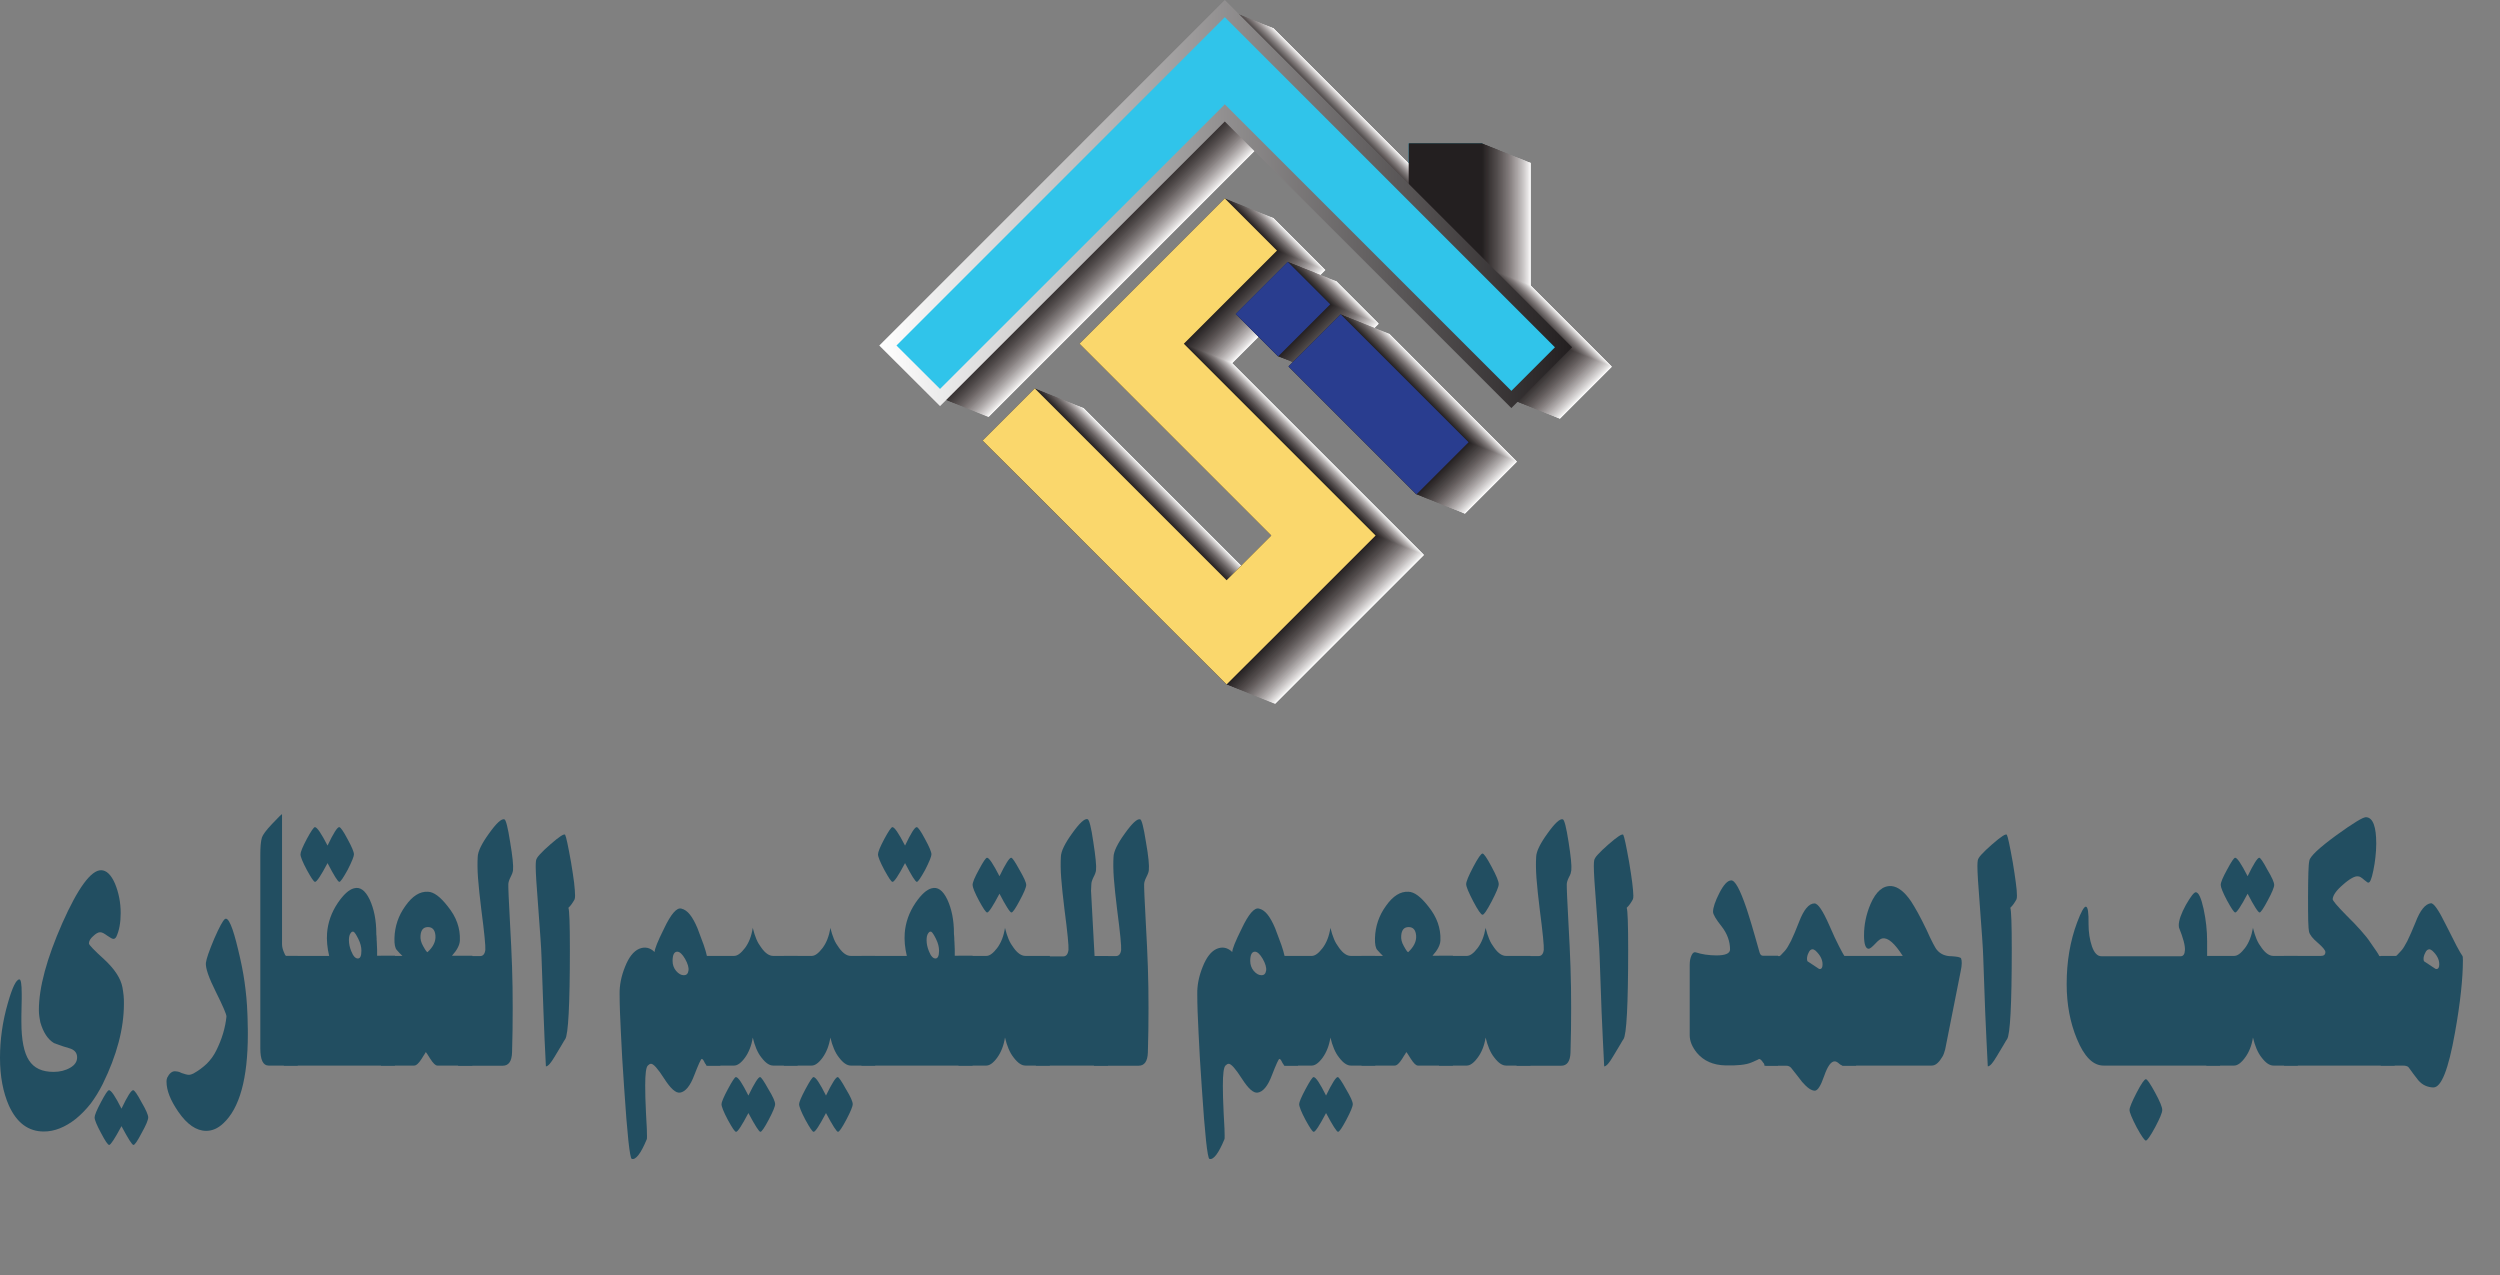 <?xml version="1.0" encoding="utf-8"?>
<!-- Generator: Adobe Illustrator 28.0.0, SVG Export Plug-In . SVG Version: 6.00 Build 0)  -->
<svg version="1.1" id="Layer_1" xmlns="http://www.w3.org/2000/svg" xmlns:xlink="http://www.w3.org/1999/xlink" x="0px" y="0px"
	 viewBox="0 0 154.33 78.73" style="enable-background:new 0 0 154.33 78.73;" xml:space="preserve">
<rect x="0" y="0" width="154.33" height="78.73" fill="#808080" stroke="none"/>
<style type="text/css">
	.st0{fill:#224E61;}
	.st1{fill:#30C4EA;}
	.st2{fill:#FFFFFF;}
	.st3{fill:#F9F8F8;}
	.st4{fill:#F4F3F3;}
	.st5{fill:#F0EEEE;}
	.st6{fill:#ECEBEA;}
	.st7{fill:#E9E7E7;}
	.st8{fill:#E5E4E3;}
	.st9{fill:#E2E0E0;}
	.st10{fill:#DFDDDD;}
	.st11{fill:#DCDADA;}
	.st12{fill:#D9D7D7;}
	.st13{fill:#D7D4D4;}
	.st14{fill:#D4D1D1;}
	.st15{fill:#D1CECE;}
	.st16{fill:#CECBCB;}
	.st17{fill:#CBC8C8;}
	.st18{fill:#C8C5C5;}
	.st19{fill:#C6C2C2;}
	.st20{fill:#C3BFBF;}
	.st21{fill:#C0BCBC;}
	.st22{fill:#BEBABA;}
	.st23{fill:#BBB7B7;}
	.st24{fill:#B8B4B4;}
	.st25{fill:#B6B1B1;}
	.st26{fill:#B3AFAF;}
	.st27{fill:#B1ACAC;}
	.st28{fill:#AEAAAA;}
	.st29{fill:#ACA7A7;}
	.st30{fill:#A9A4A4;}
	.st31{fill:#A7A2A2;}
	.st32{fill:#A59FA0;}
	.st33{fill:#A29D9D;}
	.st34{fill:#A09B9B;}
	.st35{fill:#9D9898;}
	.st36{fill:#9B9696;}
	.st37{fill:#999394;}
	.st38{fill:#969191;}
	.st39{fill:#948F8F;}
	.st40{fill:#928C8C;}
	.st41{fill:#908A8A;}
	.st42{fill:#8D8888;}
	.st43{fill:#8B8585;}
	.st44{fill:#898383;}
	.st45{fill:#878181;}
	.st46{fill:#847E7F;}
	.st47{fill:#827C7C;}
	.st48{fill:#807A7A;}
	.st49{fill:#7E7878;}
	.st50{fill:#7C7676;}
	.st51{fill:#7A7474;}
	.st52{fill:#787272;}
	.st53{fill:#767070;}
	.st54{fill:#746E6E;}
	.st55{fill:#726C6C;}
	.st56{fill:#706A6A;}
	.st57{fill:#6E6868;}
	.st58{fill:#6C6666;}
	.st59{fill:#6A6464;}
	.st60{fill:#686262;}
	.st61{fill:#666060;}
	.st62{fill:#645E5E;}
	.st63{fill:#635C5C;}
	.st64{fill:#615B5B;}
	.st65{fill:#5F5959;}
	.st66{fill:#5D5757;}
	.st67{fill:#5B5555;}
	.st68{fill:#5A5454;}
	.st69{fill:#585252;}
	.st70{fill:#565050;}
	.st71{fill:#554F4F;}
	.st72{fill:#534D4D;}
	.st73{fill:#514B4B;}
	.st74{fill:#504A4A;}
	.st75{fill:#4E4848;}
	.st76{fill:#4C4747;}
	.st77{fill:#4B4545;}
	.st78{fill:#494444;}
	.st79{fill:#484242;}
	.st80{fill:#464141;}
	.st81{fill:#443F3F;}
	.st82{fill:#433E3E;}
	.st83{fill:#413C3C;}
	.st84{fill:#403B3B;}
	.st85{fill:#3E3939;}
	.st86{fill:#3D3838;}
	.st87{fill:#3B3636;}
	.st88{fill:#3A3535;}
	.st89{fill:#383334;}
	.st90{fill:#373232;}
	.st91{fill:#353031;}
	.st92{fill:#342F2F;}
	.st93{fill:#322E2E;}
	.st94{fill:#312C2D;}
	.st95{fill:#2F2B2B;}
	.st96{fill:#2E292A;}
	.st97{fill:#2C2829;}
	.st98{fill:#2B2727;}
	.st99{fill:#292526;}
	.st100{fill:#282424;}
	.st101{fill:#262223;}
	.st102{fill:#252121;}
	.st103{fill:#231F20;}
	.st104{fill:#30C4EA;stroke:url(#SVGID_1_);stroke-width:0.75;stroke-miterlimit:10;}
	.st105{fill:#FAD76C;}
	.st106{fill:#293D8F;}
</style>
<g>
	<g>
		<g>
			<path class="st0" d="M7.65,61.96c0,1.54-0.44,3.19-1.31,4.96c-0.23,0.46-0.48,0.86-0.75,1.22c-0.28,0.35-0.58,0.66-0.91,0.93
				c-0.66,0.52-1.32,0.78-1.97,0.78c-0.96,0-1.67-0.53-2.16-1.6C0.19,67.43,0,66.45,0,65.3c0-1.13,0.16-2.25,0.48-3.36
				c0.28-0.99,0.52-1.48,0.72-1.48c0.09,0,0.14,0.29,0.14,0.89c0,0.08,0,0.19,0,0.32s0,0.31-0.01,0.51c0,0.19-0.01,0.37-0.01,0.52
				c0,0.15,0,0.28,0,0.38c0,1.12,0.16,1.91,0.47,2.38c0.31,0.48,0.81,0.71,1.52,0.71c0.39,0,0.74-0.09,1.03-0.26
				c0.29-0.17,0.43-0.39,0.42-0.66c-0.01-0.27-0.17-0.45-0.48-0.54c-0.28-0.08-0.49-0.15-0.65-0.21c-0.16-0.06-0.26-0.09-0.3-0.11
				c-0.38-0.23-0.66-0.66-0.84-1.28c-0.02-0.1-0.04-0.21-0.06-0.34C2.41,62.64,2.4,62.5,2.4,62.35c0-1.38,0.48-3.17,1.45-5.37
				c0.97-2.18,1.77-3.26,2.39-3.26c0.33,0,0.62,0.28,0.86,0.83c0.23,0.56,0.35,1.17,0.35,1.81c0,0.6-0.09,1.09-0.27,1.47
				C7.13,57.92,7.07,57.96,7,57.96c-0.07,0-0.19-0.07-0.38-0.2c-0.09-0.07-0.18-0.12-0.25-0.16s-0.14-0.05-0.2-0.05
				c-0.11,0-0.25,0.08-0.42,0.24c-0.17,0.15-0.26,0.3-0.26,0.45c0,0.09,0.32,0.42,0.96,1c0.64,0.6,1.01,1.17,1.11,1.72
				c0.03,0.16,0.05,0.32,0.07,0.49C7.65,61.62,7.65,61.79,7.65,61.96z M9.15,68.98c0,0.15-0.13,0.47-0.4,0.95
				c-0.26,0.5-0.43,0.75-0.51,0.75c-0.09,0-0.33-0.39-0.74-1.16c-0.42,0.78-0.67,1.16-0.76,1.16c-0.08,0-0.25-0.25-0.51-0.75
				c-0.26-0.48-0.39-0.8-0.39-0.95c0-0.13,0.13-0.45,0.39-0.94c0.26-0.49,0.42-0.74,0.5-0.74c0.13,0,0.39,0.38,0.77,1.14
				c0.36-0.76,0.6-1.14,0.72-1.14c0.08,0,0.25,0.24,0.51,0.73C9.02,68.52,9.15,68.84,9.15,68.98z"/>
			<path class="st0" d="M15.3,63.84c0,2.74-0.51,4.58-1.52,5.51c-0.33,0.31-0.68,0.46-1.05,0.46c-0.61,0-1.19-0.4-1.73-1.19
				c-0.48-0.7-0.72-1.31-0.72-1.84c0-0.05,0-0.1,0.01-0.14c0.01-0.04,0.02-0.08,0.03-0.11c0.13-0.26,0.29-0.4,0.48-0.4
				c0.04,0,0.1,0.01,0.17,0.02c0.07,0.01,0.15,0.04,0.24,0.09c0.2,0.07,0.35,0.11,0.44,0.11c0.1,0,0.19-0.03,0.29-0.08
				c0.32-0.18,0.59-0.38,0.83-0.61c0.23-0.23,0.43-0.5,0.58-0.81c0.35-0.7,0.56-1.4,0.63-2.1c0-0.13-0.21-0.63-0.65-1.51
				c-0.44-0.88-0.65-1.48-0.62-1.8c0.03-0.25,0.2-0.74,0.51-1.48c0.32-0.73,0.54-1.14,0.67-1.23c0.21-0.13,0.48,0.5,0.81,1.89
				c0.17,0.7,0.31,1.37,0.4,2.02c0.09,0.65,0.15,1.28,0.17,1.88c0.01,0.24,0.02,0.46,0.02,0.68C15.3,63.43,15.3,63.64,15.3,63.84z"
				/>
			<path class="st0" d="M18.38,65.78h-1.8c-0.34,0-0.51-0.35-0.51-1.06V52.76c0-0.48,0.03-0.84,0.1-1.06
				c0.05-0.16,0.25-0.44,0.62-0.83c0.38-0.4,0.59-0.61,0.62-0.61v8.02c0,0.16,0.04,0.32,0.11,0.49c0.06,0.16,0.11,0.24,0.14,0.24
				h0.72V65.78z"/>
			<path class="st0" d="M24.36,65.78h-6.84v-6.77h2.8c-0.12-0.5-0.16-0.97-0.13-1.4c0.05-0.66,0.27-1.29,0.67-1.88
				c0.35-0.51,0.68-0.81,0.98-0.89c0.38-0.11,0.7,0.11,0.98,0.69c0.27,0.58,0.41,1.28,0.41,2.1c0,0.04,0,0.09,0.01,0.13
				c0,0.04,0.01,0.1,0.01,0.16s0,0.14,0.01,0.22c0.01,0.18,0.02,0.34,0.02,0.48c0,0.15,0,0.27,0,0.38h1.1V65.78z M21.85,52.74
				c0,0.13-0.13,0.45-0.39,0.96c-0.27,0.49-0.44,0.74-0.51,0.74c-0.09,0-0.33-0.39-0.73-1.16c-0.41,0.78-0.67,1.16-0.77,1.16
				c-0.08,0-0.24-0.25-0.51-0.74c-0.26-0.49-0.39-0.81-0.39-0.96c0-0.14,0.13-0.46,0.39-0.95c0.26-0.48,0.43-0.73,0.5-0.73
				c0.13,0,0.39,0.38,0.78,1.14c0.36-0.76,0.6-1.14,0.72-1.14c0.08,0,0.25,0.24,0.51,0.73C21.72,52.28,21.85,52.6,21.85,52.74z
				 M22.31,58.69c0-0.23-0.06-0.47-0.19-0.73s-0.22-0.4-0.29-0.44c-0.08-0.03-0.14,0.01-0.2,0.11c-0.06,0.09-0.09,0.22-0.09,0.41
				c0,0.22,0.05,0.45,0.14,0.67c0.12,0.31,0.26,0.46,0.41,0.46C22.24,59.17,22.31,59.01,22.31,58.69z"/>
			<path class="st0" d="M29.15,65.78H27c-0.12,0-0.26-0.14-0.44-0.42c-0.16-0.27-0.26-0.41-0.28-0.41
				c-0.02,0.04-0.04,0.07-0.06,0.11s-0.05,0.08-0.08,0.12c-0.03,0.05-0.07,0.11-0.11,0.18c-0.18,0.28-0.33,0.42-0.46,0.42h-2.05
				v-6.77h1.32c-0.11-0.11-0.23-0.22-0.34-0.36c-0.11-0.11-0.16-0.36-0.15-0.73c0.02-0.74,0.25-1.41,0.68-2
				c0.43-0.61,0.89-0.9,1.39-0.87c0.36,0.01,0.76,0.31,1.22,0.9c0.53,0.65,0.78,1.35,0.75,2.1c-0.01,0.29-0.18,0.61-0.49,0.95h1.26
				V65.78z M26.88,57.75c-0.03-0.34-0.18-0.52-0.46-0.52c-0.28,0-0.43,0.17-0.46,0.52c-0.02,0.21,0.03,0.44,0.17,0.67
				c0.13,0.24,0.22,0.36,0.26,0.36C26.75,58.45,26.91,58.11,26.88,57.75z"/>
			<path class="st0" d="M31.67,53.72c-0.01,0.06-0.02,0.13-0.05,0.2s-0.06,0.15-0.1,0.22c-0.09,0.18-0.14,0.33-0.14,0.46
				c0,0.07,0,0.31,0.02,0.72c0.02,0.41,0.05,1,0.09,1.78c0.05,0.87,0.09,1.73,0.12,2.58c0.03,0.85,0.04,1.69,0.04,2.54
				c0,0.91-0.01,1.83-0.04,2.76c-0.02,0.54-0.21,0.81-0.58,0.81h-2.75v-6.77h1.36c0.18,0,0.29-0.13,0.32-0.38
				c0.02-0.22-0.06-1.06-0.25-2.51c-0.09-0.74-0.16-1.38-0.2-1.91c-0.04-0.53-0.04-0.97-0.02-1.32c0.01-0.34,0.25-0.83,0.7-1.45
				c0.45-0.63,0.77-0.93,0.95-0.87c0.09,0.03,0.21,0.49,0.35,1.39C31.64,52.86,31.7,53.44,31.67,53.72z"/>
			<path class="st0" d="M35.5,55.3c0,0.1-0.01,0.17-0.03,0.22c-0.12,0.22-0.24,0.39-0.38,0.52c0.06,0.16,0.09,1.01,0.09,2.56
				c0,3.44-0.1,5.29-0.29,5.55c-0.03,0.04-0.1,0.15-0.2,0.33c-0.11,0.18-0.26,0.43-0.45,0.75c-0.12,0.2-0.22,0.35-0.31,0.45
				s-0.17,0.15-0.23,0.15c-0.06-1.13-0.11-2.25-0.15-3.36s-0.08-2.23-0.12-3.36c-0.01-0.31-0.03-0.73-0.07-1.26
				c-0.04-0.53-0.09-1.17-0.14-1.93c-0.1-1.25-0.15-2.07-0.15-2.45c0-0.16,0.01-0.27,0.02-0.34c0.01-0.1,0.09-0.23,0.24-0.39
				s0.36-0.37,0.64-0.61c0.56-0.49,0.87-0.69,0.92-0.59c0.06,0.11,0.18,0.67,0.36,1.68c0.08,0.5,0.15,0.92,0.19,1.26
				C35.48,54.83,35.5,55.1,35.5,55.3z"/>
			<path class="st0" d="M44.45,65.78h-0.77c-0.06,0-0.12-0.07-0.19-0.2c-0.06-0.14-0.12-0.21-0.17-0.21c-0.05,0-0.2,0.33-0.46,1
				c-0.25,0.67-0.55,1.03-0.88,1.08c-0.27,0.04-0.59-0.26-0.98-0.87c-0.39-0.61-0.66-0.91-0.81-0.91c-0.07,0-0.13,0.04-0.2,0.11
				c-0.11,0.11-0.16,0.52-0.16,1.24c0,0.2,0,0.45,0.01,0.73c0.01,0.29,0.02,0.62,0.04,1c0.02,0.39,0.04,0.69,0.05,0.92
				c0.01,0.22,0.01,0.37,0.01,0.44c0,0.13,0,0.2-0.01,0.21c-0.37,0.9-0.69,1.3-0.93,1.22c-0.12-0.04-0.28-1.5-0.47-4.39
				c-0.09-1.3-0.16-2.42-0.2-3.38c-0.05-0.96-0.08-1.76-0.08-2.41c-0.01-0.54,0.1-1.1,0.34-1.69c0.23-0.58,0.52-0.95,0.87-1.1
				c0.34-0.14,0.66-0.08,0.95,0.2c0-0.18,0.19-0.66,0.58-1.44c0.43-0.91,0.79-1.32,1.07-1.24c0.19,0.04,0.37,0.17,0.53,0.37
				c0.16,0.2,0.32,0.49,0.47,0.85c0.15,0.4,0.28,0.74,0.38,1.02c0.1,0.28,0.16,0.51,0.2,0.69h0.83V65.78z M42.5,59.92
				c0.03-0.18-0.04-0.43-0.21-0.73c-0.17-0.29-0.33-0.44-0.48-0.44c-0.19,0-0.29,0.19-0.29,0.57c0,0.23,0.07,0.44,0.22,0.62
				c0.16,0.18,0.31,0.26,0.46,0.26C42.38,60.21,42.47,60.11,42.5,59.92z"/>
			<path class="st0" d="M49.24,65.78h-1.51c-0.23,0-0.47-0.16-0.72-0.49c-0.13-0.16-0.23-0.34-0.32-0.55
				c-0.09-0.21-0.16-0.44-0.22-0.69c-0.08,0.51-0.25,0.92-0.48,1.24c-0.24,0.33-0.47,0.49-0.67,0.49H43.6v-6.77h1.72
				c0.2,0,0.42-0.16,0.67-0.49c0.24-0.32,0.4-0.73,0.48-1.24c0.06,0.26,0.14,0.49,0.22,0.69s0.2,0.39,0.32,0.55
				c0.24,0.33,0.48,0.49,0.72,0.49h1.51V65.78z M47.85,68.16c0,0.14-0.13,0.46-0.4,0.97c-0.26,0.49-0.43,0.74-0.51,0.74
				c-0.08,0-0.33-0.39-0.74-1.16c-0.41,0.78-0.66,1.16-0.76,1.16c-0.08,0-0.24-0.25-0.51-0.74c-0.26-0.49-0.39-0.82-0.39-0.97
				c0-0.12,0.13-0.43,0.39-0.92c0.27-0.5,0.43-0.75,0.5-0.75c0.14,0,0.39,0.38,0.77,1.14c0.37-0.76,0.61-1.14,0.72-1.14
				c0.07,0,0.24,0.25,0.51,0.74C47.72,67.7,47.85,68.01,47.85,68.16z"/>
			<path class="st0" d="M54.03,65.78h-1.51c-0.23,0-0.47-0.16-0.72-0.49c-0.13-0.16-0.23-0.34-0.32-0.55
				c-0.09-0.21-0.16-0.44-0.22-0.69c-0.08,0.51-0.25,0.92-0.48,1.24c-0.24,0.33-0.47,0.49-0.67,0.49h-1.72v-6.77h1.72
				c0.2,0,0.42-0.16,0.67-0.49c0.24-0.32,0.4-0.73,0.48-1.24c0.06,0.26,0.14,0.49,0.22,0.69s0.2,0.39,0.32,0.55
				c0.24,0.33,0.48,0.49,0.72,0.49h1.51V65.78z M52.64,68.16c0,0.14-0.13,0.46-0.4,0.97c-0.26,0.49-0.43,0.74-0.51,0.74
				c-0.08,0-0.33-0.39-0.74-1.16c-0.41,0.78-0.66,1.16-0.76,1.16c-0.08,0-0.24-0.25-0.51-0.74c-0.26-0.49-0.39-0.82-0.39-0.97
				c0-0.12,0.13-0.43,0.39-0.92c0.27-0.5,0.43-0.75,0.5-0.75c0.14,0,0.39,0.38,0.77,1.14c0.37-0.76,0.61-1.14,0.72-1.14
				c0.07,0,0.24,0.25,0.51,0.74C52.51,67.7,52.64,68.01,52.64,68.16z"/>
			<path class="st0" d="M60.02,65.78h-6.84v-6.77h2.8c-0.12-0.5-0.16-0.97-0.13-1.4c0.05-0.66,0.27-1.29,0.67-1.88
				c0.35-0.51,0.68-0.81,0.98-0.89c0.38-0.11,0.7,0.11,0.98,0.69c0.27,0.58,0.41,1.28,0.41,2.1c0,0.04,0,0.09,0.01,0.13
				c0,0.04,0.01,0.1,0.01,0.16s0,0.14,0.01,0.22c0.01,0.18,0.02,0.34,0.02,0.48c0,0.15,0,0.27,0,0.38h1.1V65.78z M57.5,52.74
				c0,0.13-0.13,0.45-0.39,0.96c-0.27,0.49-0.44,0.74-0.51,0.74c-0.09,0-0.33-0.39-0.73-1.16c-0.41,0.78-0.67,1.16-0.77,1.16
				c-0.08,0-0.24-0.25-0.51-0.74c-0.26-0.49-0.39-0.81-0.39-0.96c0-0.14,0.13-0.46,0.39-0.95c0.26-0.48,0.43-0.73,0.5-0.73
				c0.13,0,0.39,0.38,0.78,1.14c0.36-0.76,0.6-1.14,0.72-1.14c0.08,0,0.25,0.24,0.51,0.73C57.37,52.28,57.5,52.6,57.5,52.74z
				 M57.97,58.69c0-0.23-0.06-0.47-0.19-0.73s-0.22-0.4-0.29-0.44c-0.08-0.03-0.14,0.01-0.2,0.11c-0.06,0.09-0.09,0.22-0.09,0.41
				c0,0.22,0.05,0.45,0.14,0.67c0.12,0.31,0.26,0.46,0.41,0.46C57.89,59.17,57.97,59.01,57.97,58.69z"/>
			<path class="st0" d="M64.81,65.78H63.3c-0.23,0-0.47-0.16-0.72-0.49c-0.13-0.16-0.23-0.34-0.32-0.55
				c-0.09-0.21-0.16-0.44-0.22-0.69c-0.08,0.51-0.25,0.92-0.48,1.24c-0.24,0.33-0.47,0.49-0.67,0.49h-1.72v-6.77h1.72
				c0.2,0,0.42-0.16,0.67-0.49c0.24-0.32,0.4-0.73,0.48-1.24c0.06,0.26,0.14,0.49,0.22,0.69s0.2,0.39,0.32,0.55
				c0.24,0.33,0.48,0.49,0.72,0.49h1.51V65.78z M63.35,54.63c0,0.14-0.13,0.46-0.4,0.96c-0.26,0.49-0.43,0.74-0.51,0.74
				c-0.09,0-0.34-0.39-0.74-1.16c-0.41,0.78-0.66,1.16-0.76,1.16c-0.08,0-0.24-0.25-0.51-0.74c-0.26-0.49-0.39-0.82-0.39-0.96
				c0-0.16,0.13-0.47,0.39-0.94c0.26-0.49,0.43-0.74,0.5-0.74c0.13,0,0.38,0.38,0.77,1.14c0.37-0.76,0.61-1.14,0.72-1.14
				c0.08,0,0.24,0.25,0.51,0.74C63.21,54.17,63.35,54.48,63.35,54.63z"/>
			<path class="st0" d="M68.4,65.78h-4.45v-6.74h1.69c0.18,0,0.29-0.14,0.32-0.41c0.02-0.22-0.06-1.06-0.25-2.51
				c-0.09-0.74-0.16-1.38-0.2-1.91c-0.04-0.53-0.04-0.97-0.02-1.32c0.01-0.34,0.25-0.83,0.7-1.45c0.45-0.63,0.77-0.93,0.95-0.87
				c0.1,0.03,0.22,0.49,0.35,1.39c0.14,0.9,0.2,1.49,0.17,1.76c-0.01,0.06-0.02,0.13-0.05,0.2s-0.06,0.15-0.1,0.22
				c-0.09,0.18-0.14,0.33-0.14,0.46c-0.01,0.3-0.02,0.46-0.03,0.49v-0.08c0-0.04,0.01-0.07,0.01-0.07c0,0,0,0,0,0.02l0.22,4.06h0.83
				V65.78z"/>
			<path class="st0" d="M70.92,53.72c-0.01,0.06-0.02,0.13-0.05,0.2s-0.06,0.15-0.1,0.22c-0.09,0.18-0.14,0.33-0.14,0.46
				c0,0.07,0,0.31,0.02,0.72c0.02,0.41,0.05,1,0.09,1.78c0.05,0.87,0.09,1.73,0.12,2.58c0.03,0.85,0.04,1.69,0.04,2.54
				c0,0.91-0.01,1.83-0.04,2.76c-0.02,0.54-0.21,0.81-0.58,0.81h-2.75v-6.77h1.36c0.18,0,0.29-0.13,0.32-0.38
				c0.02-0.22-0.06-1.06-0.25-2.51c-0.09-0.74-0.16-1.38-0.2-1.91c-0.04-0.53-0.04-0.97-0.02-1.32c0.01-0.34,0.25-0.83,0.7-1.45
				c0.45-0.63,0.77-0.93,0.95-0.87c0.09,0.03,0.21,0.49,0.35,1.39C70.9,52.86,70.95,53.44,70.92,53.72z"/>
			<path class="st0" d="M80.11,65.78h-0.77c-0.06,0-0.12-0.07-0.19-0.2c-0.06-0.14-0.12-0.21-0.17-0.21c-0.05,0-0.2,0.33-0.46,1
				c-0.25,0.67-0.55,1.03-0.88,1.08c-0.27,0.04-0.59-0.26-0.98-0.87c-0.39-0.61-0.66-0.91-0.81-0.91c-0.07,0-0.13,0.04-0.2,0.11
				c-0.11,0.11-0.16,0.52-0.16,1.24c0,0.2,0,0.45,0.01,0.73c0.01,0.29,0.02,0.62,0.04,1c0.02,0.39,0.04,0.69,0.05,0.92
				c0.01,0.22,0.01,0.37,0.01,0.44c0,0.13,0,0.2-0.01,0.21c-0.37,0.9-0.69,1.3-0.93,1.22c-0.12-0.04-0.28-1.5-0.47-4.39
				c-0.09-1.3-0.16-2.42-0.2-3.38c-0.05-0.96-0.08-1.76-0.08-2.41c-0.01-0.54,0.1-1.1,0.34-1.69c0.23-0.58,0.52-0.95,0.87-1.1
				c0.34-0.14,0.66-0.08,0.95,0.2c0-0.18,0.19-0.66,0.58-1.44c0.43-0.91,0.79-1.32,1.07-1.24c0.19,0.04,0.37,0.17,0.53,0.37
				c0.16,0.2,0.32,0.49,0.47,0.85c0.15,0.4,0.28,0.74,0.38,1.02c0.1,0.28,0.16,0.51,0.2,0.69h0.83V65.78z M78.16,59.92
				c0.03-0.18-0.04-0.43-0.21-0.73c-0.17-0.29-0.33-0.44-0.48-0.44c-0.19,0-0.29,0.19-0.29,0.57c0,0.23,0.07,0.44,0.22,0.62
				c0.16,0.18,0.31,0.26,0.46,0.26C78.03,60.21,78.13,60.11,78.16,59.92z"/>
			<path class="st0" d="M84.9,65.78h-1.51c-0.23,0-0.47-0.16-0.72-0.49c-0.13-0.16-0.23-0.34-0.32-0.55
				c-0.09-0.21-0.16-0.44-0.22-0.69c-0.08,0.51-0.25,0.92-0.48,1.24c-0.24,0.33-0.47,0.49-0.67,0.49h-1.72v-6.77h1.72
				c0.2,0,0.42-0.16,0.67-0.49c0.24-0.32,0.4-0.73,0.48-1.24c0.06,0.26,0.14,0.49,0.22,0.69s0.2,0.39,0.32,0.55
				c0.24,0.33,0.48,0.49,0.72,0.49h1.51V65.78z M83.51,68.16c0,0.14-0.13,0.46-0.4,0.97c-0.26,0.49-0.43,0.74-0.51,0.74
				c-0.08,0-0.33-0.39-0.74-1.16c-0.41,0.78-0.66,1.16-0.76,1.16c-0.08,0-0.24-0.25-0.51-0.74c-0.26-0.49-0.39-0.82-0.39-0.97
				c0-0.12,0.13-0.43,0.39-0.92c0.27-0.5,0.43-0.75,0.5-0.75c0.14,0,0.39,0.38,0.77,1.14c0.37-0.76,0.61-1.14,0.72-1.14
				c0.07,0,0.24,0.25,0.51,0.74C83.37,67.7,83.51,68.01,83.51,68.16z"/>
			<path class="st0" d="M89.69,65.78h-2.16c-0.12,0-0.26-0.14-0.44-0.42c-0.16-0.27-0.26-0.41-0.28-0.41
				c-0.02,0.04-0.04,0.07-0.06,0.11s-0.05,0.08-0.08,0.12c-0.03,0.05-0.07,0.11-0.11,0.18c-0.18,0.28-0.33,0.42-0.46,0.42h-2.05
				v-6.77h1.32c-0.11-0.11-0.22-0.22-0.34-0.36c-0.11-0.11-0.16-0.36-0.15-0.73c0.02-0.74,0.25-1.41,0.68-2
				c0.43-0.61,0.89-0.9,1.39-0.87c0.36,0.01,0.76,0.31,1.22,0.9c0.53,0.65,0.78,1.35,0.75,2.1c-0.01,0.29-0.18,0.61-0.49,0.95h1.26
				V65.78z M87.42,57.75c-0.03-0.34-0.18-0.52-0.46-0.52c-0.28,0-0.43,0.17-0.46,0.52c-0.02,0.21,0.03,0.44,0.17,0.67
				c0.13,0.24,0.22,0.36,0.26,0.36C87.28,58.45,87.45,58.11,87.42,57.75z"/>
			<path class="st0" d="M94.48,65.78h-1.51c-0.23,0-0.47-0.16-0.72-0.49c-0.13-0.16-0.23-0.34-0.32-0.55
				c-0.09-0.21-0.16-0.44-0.22-0.69c-0.08,0.51-0.25,0.92-0.49,1.24c-0.24,0.33-0.47,0.49-0.67,0.49h-1.72v-6.77h1.72
				c0.2,0,0.42-0.16,0.67-0.49c0.24-0.32,0.4-0.73,0.49-1.24c0.06,0.26,0.14,0.49,0.22,0.69s0.2,0.39,0.32,0.55
				c0.24,0.33,0.48,0.49,0.72,0.49h1.51V65.78z M92.52,54.58c0,0.16-0.15,0.51-0.44,1.07c-0.29,0.55-0.47,0.82-0.56,0.82
				c-0.09,0-0.28-0.27-0.57-0.82c-0.29-0.56-0.44-0.91-0.44-1.07c0-0.16,0.15-0.52,0.44-1.07c0.29-0.55,0.48-0.82,0.57-0.82
				c0.08,0,0.27,0.27,0.56,0.82C92.38,54.06,92.52,54.42,92.52,54.58z"/>
			<path class="st0" d="M97,53.72c-0.01,0.06-0.02,0.13-0.04,0.2c-0.02,0.07-0.06,0.15-0.1,0.22c-0.09,0.18-0.14,0.33-0.14,0.46
				c0,0.07,0,0.31,0.02,0.72c0.02,0.41,0.05,1,0.09,1.78c0.05,0.87,0.09,1.73,0.12,2.58c0.03,0.85,0.04,1.69,0.04,2.54
				c0,0.91-0.01,1.83-0.04,2.76c-0.02,0.54-0.21,0.81-0.58,0.81h-2.75v-6.77h1.36c0.18,0,0.29-0.13,0.32-0.38
				c0.02-0.22-0.06-1.06-0.25-2.51c-0.09-0.74-0.16-1.38-0.2-1.91c-0.04-0.53-0.04-0.97-0.02-1.32c0.01-0.34,0.25-0.83,0.7-1.45
				c0.45-0.63,0.77-0.93,0.95-0.87c0.09,0.03,0.21,0.49,0.35,1.39C96.97,52.86,97.03,53.44,97,53.72z"/>
			<path class="st0" d="M100.83,55.3c0,0.1-0.01,0.17-0.03,0.22c-0.12,0.22-0.24,0.39-0.38,0.52c0.06,0.16,0.09,1.01,0.09,2.56
				c0,3.44-0.1,5.29-0.29,5.55c-0.03,0.04-0.1,0.15-0.2,0.33c-0.11,0.18-0.26,0.43-0.45,0.75c-0.12,0.2-0.22,0.35-0.31,0.45
				c-0.09,0.1-0.17,0.15-0.23,0.15c-0.06-1.13-0.11-2.25-0.16-3.36c-0.04-1.11-0.08-2.23-0.12-3.36c-0.01-0.31-0.03-0.73-0.07-1.26
				c-0.04-0.53-0.09-1.17-0.14-1.93c-0.1-1.25-0.15-2.07-0.15-2.45c0-0.16,0.01-0.27,0.02-0.34c0.01-0.1,0.09-0.23,0.24-0.39
				s0.36-0.37,0.64-0.61c0.56-0.49,0.87-0.69,0.92-0.59c0.06,0.11,0.18,0.67,0.36,1.68c0.08,0.5,0.15,0.92,0.19,1.26
				C100.8,54.83,100.83,55.1,100.83,55.3z"/>
			<path class="st0" d="M109.78,65.78h-0.76c-0.03,0-0.09-0.07-0.19-0.2c-0.09-0.14-0.17-0.21-0.25-0.21c0.03,0-0.12,0.08-0.46,0.22
				c-0.16,0.07-0.38,0.12-0.65,0.15c-0.27,0.03-0.59,0.04-0.96,0.03c-0.76-0.02-1.34-0.28-1.76-0.78c-0.29-0.36-0.44-0.72-0.44-1.08
				v-4.36c0-0.23,0.04-0.42,0.11-0.57c0.07-0.16,0.16-0.22,0.26-0.19c0.19,0.06,0.39,0.11,0.6,0.14c0.21,0.03,0.44,0.05,0.68,0.05
				c0.55,0,0.83-0.12,0.84-0.36c0-0.5-0.17-0.98-0.52-1.43c-0.36-0.45-0.53-0.75-0.53-0.9c0-0.26,0.13-0.65,0.39-1.16
				c0.26-0.51,0.5-0.77,0.72-0.78c0.24-0.03,0.55,0.54,0.95,1.71c0.08,0.23,0.18,0.57,0.32,1.02s0.29,1.02,0.49,1.71
				c0.04,0.14,0.11,0.21,0.21,0.21h0.93V65.78z"/>
			<path class="st0" d="M114.57,65.78h-0.79c-0.08,0-0.16-0.04-0.26-0.13c-0.1-0.09-0.19-0.13-0.26-0.13c-0.23,0-0.44,0.3-0.65,0.9
				c-0.21,0.61-0.4,0.91-0.58,0.91c-0.21,0-0.47-0.18-0.78-0.54c-0.12-0.15-0.23-0.3-0.34-0.44s-0.23-0.29-0.34-0.43
				c-0.08-0.09-0.18-0.13-0.3-0.13h-1.35v-6.77h0.95c0.01,0,0.12-0.11,0.32-0.33c0.1-0.11,0.22-0.31,0.37-0.6
				c0.14-0.29,0.31-0.69,0.5-1.18c0.29-0.76,0.61-1.14,0.95-1.14c0.22,0,0.52,0.45,0.92,1.36c0.24,0.55,0.44,0.99,0.6,1.29
				c0.16,0.31,0.27,0.51,0.33,0.6c0.07,0.09,0.12,0.11,0.16,0.08c0.07-0.05,0.11-0.08,0.13-0.08h0.43V65.78z M112.51,59.53
				c0-0.3-0.15-0.58-0.44-0.85c-0.03-0.02-0.06-0.04-0.08-0.05s-0.06-0.03-0.09-0.03c-0.11,0-0.19,0.07-0.25,0.21
				c-0.07,0.13-0.1,0.26-0.1,0.38c0,0.06,0.01,0.11,0.03,0.15l0.68,0.45c0.02,0.02,0.05,0.03,0.08,0.03
				C112.45,59.82,112.51,59.73,112.51,59.53z"/>
			<path class="st0" d="M121.04,59.94l-0.96,4.84c-0.02,0.08-0.05,0.17-0.08,0.26s-0.08,0.19-0.15,0.28
				c-0.19,0.31-0.39,0.46-0.6,0.46h-5.53v-6.77h3.74c-0.5-0.78-0.91-1.14-1.25-1.08c-0.11,0.01-0.26,0.12-0.46,0.34
				c-0.19,0.2-0.32,0.3-0.39,0.3c-0.19,0-0.29-0.28-0.29-0.83c0-0.65,0.13-1.29,0.4-1.93c0.34-0.78,0.77-1.15,1.3-1.11
				c0.4,0.04,0.8,0.35,1.21,0.95c0.12,0.19,0.26,0.42,0.42,0.71s0.33,0.63,0.52,1.02c0.16,0.36,0.3,0.65,0.41,0.86
				c0.11,0.21,0.19,0.35,0.25,0.41c0.21,0.25,0.51,0.38,0.89,0.38c0.35,0.02,0.54,0.06,0.59,0.13
				C121.12,59.31,121.12,59.56,121.04,59.94z"/>
			<path class="st0" d="M124.51,55.3c0,0.1-0.01,0.17-0.03,0.22c-0.12,0.22-0.24,0.39-0.38,0.52c0.06,0.16,0.09,1.01,0.09,2.56
				c0,3.44-0.1,5.29-0.29,5.55c-0.03,0.04-0.1,0.15-0.2,0.33c-0.11,0.18-0.26,0.43-0.45,0.75c-0.12,0.2-0.22,0.35-0.31,0.45
				c-0.09,0.1-0.17,0.15-0.23,0.15c-0.06-1.13-0.11-2.25-0.16-3.36c-0.04-1.11-0.08-2.23-0.12-3.36c-0.01-0.31-0.03-0.73-0.07-1.26
				c-0.04-0.53-0.09-1.17-0.14-1.93c-0.1-1.25-0.15-2.07-0.15-2.45c0-0.16,0.01-0.27,0.02-0.34c0.01-0.1,0.09-0.23,0.24-0.39
				s0.36-0.37,0.64-0.61c0.56-0.49,0.87-0.69,0.92-0.59c0.06,0.11,0.18,0.67,0.36,1.68c0.08,0.5,0.15,0.92,0.19,1.26
				C124.49,54.83,124.51,55.1,124.51,55.3z"/>
			<path class="st0" d="M137.06,65.78h-7.21c-0.64,0-1.19-0.55-1.64-1.65c-0.42-1.01-0.63-2.14-0.63-3.38
				c0-1.38,0.21-2.65,0.65-3.82c0.24-0.64,0.42-0.96,0.53-0.96c0.13,0,0.18,0.36,0.17,1.07c0,0.51,0.07,0.97,0.21,1.38
				s0.34,0.61,0.58,0.61h4.9c0.16,0,0.25-0.13,0.26-0.38c0.02-0.26-0.1-0.73-0.37-1.4c-0.01-0.05-0.01-0.1-0.01-0.13
				c0-0.31,0.15-0.73,0.44-1.26c0.3-0.52,0.5-0.78,0.61-0.78c0.17,0,0.33,0.34,0.48,1.02c0.15,0.69,0.22,1.36,0.22,2.01v0.93h0.8
				V65.78z M133.48,68.52c0,0.17-0.15,0.52-0.44,1.07c-0.3,0.55-0.49,0.82-0.57,0.82c-0.08,0-0.27-0.27-0.57-0.82
				c-0.29-0.56-0.44-0.92-0.44-1.07c0-0.15,0.15-0.51,0.44-1.07c0.29-0.56,0.48-0.83,0.57-0.83c0.08,0,0.27,0.28,0.57,0.83
				C133.34,68,133.48,68.35,133.48,68.52z"/>
			<path class="st0" d="M141.85,65.78h-1.51c-0.23,0-0.47-0.16-0.72-0.49c-0.13-0.16-0.23-0.34-0.32-0.55
				c-0.09-0.21-0.16-0.44-0.22-0.69c-0.08,0.51-0.25,0.92-0.49,1.24c-0.24,0.33-0.47,0.49-0.67,0.49h-1.72v-6.77h1.72
				c0.2,0,0.42-0.16,0.67-0.49c0.24-0.32,0.4-0.73,0.49-1.24c0.06,0.26,0.14,0.49,0.22,0.69s0.2,0.39,0.32,0.55
				c0.24,0.33,0.48,0.49,0.72,0.49h1.51V65.78z M140.39,54.63c0,0.14-0.13,0.46-0.4,0.96c-0.26,0.49-0.43,0.74-0.5,0.74
				c-0.09,0-0.34-0.39-0.74-1.16c-0.41,0.78-0.67,1.16-0.76,1.16c-0.08,0-0.24-0.25-0.51-0.74c-0.26-0.49-0.39-0.82-0.39-0.96
				c0-0.16,0.13-0.47,0.39-0.94c0.26-0.49,0.43-0.74,0.5-0.74c0.13,0,0.38,0.38,0.77,1.14c0.37-0.76,0.61-1.14,0.72-1.14
				c0.07,0,0.24,0.25,0.5,0.74C140.26,54.17,140.39,54.48,140.39,54.63z"/>
			<path class="st0" d="M147.84,65.78H141v-6.77h2.28c0.18,0,0.27-0.08,0.27-0.24c0-0.11-0.16-0.3-0.47-0.57
				c-0.32-0.27-0.5-0.5-0.54-0.69c-0.02-0.09-0.04-0.31-0.05-0.67c-0.01-0.36-0.01-0.85-0.01-1.49c0-0.61,0.01-1.1,0.02-1.47
				c0.01-0.37,0.03-0.62,0.06-0.75c0.04-0.26,0.6-0.79,1.67-1.57c0.52-0.38,0.94-0.66,1.25-0.85s0.51-0.28,0.61-0.26
				c0.4,0.04,0.6,0.59,0.6,1.63c0,0.28-0.02,0.56-0.05,0.83c-0.03,0.27-0.07,0.55-0.13,0.83c-0.11,0.55-0.22,0.79-0.33,0.74
				c0,0.02-0.08-0.04-0.23-0.16c-0.16-0.14-0.28-0.22-0.37-0.22c-0.11-0.02-0.24,0.02-0.4,0.11s-0.34,0.22-0.54,0.4
				c-0.41,0.35-0.62,0.65-0.64,0.89c-0.01,0.09,0.27,0.42,0.84,1c0.36,0.35,0.66,0.67,0.91,0.95c0.25,0.28,0.45,0.53,0.59,0.75
				c0.15,0.21,0.27,0.38,0.36,0.52c0.09,0.13,0.15,0.23,0.18,0.3h0.95V65.78z"/>
			<path class="st0" d="M152.04,59.28c0,0.56-0.04,1.21-0.12,1.95c-0.08,0.75-0.2,1.58-0.37,2.52c-0.4,2.26-0.84,3.38-1.33,3.38
				c-0.17,0-0.34-0.04-0.5-0.11c-0.16-0.07-0.3-0.18-0.44-0.34c-0.1-0.12-0.2-0.25-0.3-0.39c-0.1-0.14-0.19-0.27-0.29-0.4
				c-0.05-0.07-0.18-0.11-0.37-0.11h-1.35v-6.77h0.95c0.01,0,0.12-0.11,0.32-0.33c0.1-0.11,0.22-0.3,0.37-0.59
				c0.14-0.29,0.31-0.67,0.5-1.14c0.29-0.76,0.61-1.15,0.95-1.19c0.18-0.02,0.49,0.43,0.93,1.33c0.28,0.55,0.5,0.99,0.67,1.32
				c0.17,0.32,0.29,0.52,0.35,0.6C152.03,59.03,152.04,59.11,152.04,59.28z M150.58,59.53c0-0.3-0.14-0.58-0.44-0.85
				c-0.03-0.02-0.06-0.04-0.08-0.05s-0.06-0.03-0.08-0.03c-0.11,0-0.2,0.07-0.26,0.21c-0.07,0.13-0.11,0.26-0.11,0.38
				c0,0.06,0.01,0.11,0.03,0.15l0.68,0.45c0.02,0.02,0.05,0.03,0.08,0.03C150.52,59.82,150.58,59.73,150.58,59.53z"/>
		</g>
	</g>
	<g>
		<path class="st1" d="M91.51,18.26l0-4.85V8.85l-4.55,0v6.94C88.48,16.61,90,17.41,91.51,18.26z"/>
		<g>
			<g>
				<g>
					<polygon class="st2" points="78.6,8.17 96.29,25.86 99.51,22.64 94.5,17.63 94.5,14.61 94.5,10.05 89.95,10.05 89.95,13.08 
						78.6,1.73 75.39,4.95 57.81,22.53 61.03,25.74 					"/>
					<polygon class="st2" points="70.09,28.4 66.88,25.18 63.66,28.4 66.88,31.61 75.5,40.24 78.72,43.45 81.93,40.24 87.91,34.26 
						76.07,22.42 81.82,16.67 78.6,13.45 72.85,19.2 69.64,22.42 72.85,25.64 81.48,34.26 78.72,37.02 					"/>
					<polygon class="st2" points="93.65,28.5 93.65,28.5 88.97,23.82 85.76,20.6 82.54,23.82 85.76,27.04 90.43,31.72 					"/>
					
						<rect x="79.93" y="18.42" transform="matrix(0.707 -0.707 0.707 0.707 9.744 64.064)" class="st2" width="4.55" height="3.71"/>
				</g>
				<g>
					<polygon class="st3" points="78.57,8.15 96.26,25.84 99.48,22.63 94.47,17.62 94.47,14.59 94.47,10.04 89.92,10.04 
						89.92,13.06 78.57,1.72 75.36,4.94 57.78,22.52 61,25.73 					"/>
					<polygon class="st3" points="70.07,28.39 66.85,25.17 63.63,28.39 66.85,31.6 75.47,40.22 78.69,43.44 81.9,40.22 87.88,34.25 
						76.04,22.41 81.79,16.66 78.57,13.44 72.83,19.19 69.61,22.41 72.83,25.63 81.45,34.25 78.69,37.01 					"/>
					<polygon class="st3" points="93.62,28.49 93.62,28.49 88.94,23.81 85.73,20.59 82.51,23.81 85.73,27.03 90.4,31.71 					"/>
					
						<rect x="79.9" y="18.4" transform="matrix(0.707 -0.707 0.707 0.707 9.744 64.04)" class="st3" width="4.55" height="3.71"/>
				</g>
				<g>
					<polygon class="st4" points="78.55,8.14 96.24,25.83 99.45,22.61 94.44,17.6 94.44,14.58 94.44,10.03 89.89,10.03 89.89,13.05 
						78.55,1.71 75.33,4.92 57.75,22.5 60.97,25.72 					"/>
					<polygon class="st4" points="70.04,28.37 66.82,25.16 63.6,28.37 66.82,31.59 75.44,40.21 78.66,43.43 81.87,40.21 
						87.85,34.23 76.01,22.4 81.76,16.65 78.55,13.43 72.8,19.18 69.58,22.4 72.8,25.61 81.42,34.23 78.66,36.99 					"/>
					<polygon class="st4" points="93.59,28.48 93.59,28.48 88.91,23.8 85.7,20.58 82.48,23.8 85.7,27.02 90.37,31.69 					"/>
					
						<rect x="79.87" y="18.39" transform="matrix(0.707 -0.707 0.707 0.707 9.744 64.015)" class="st4" width="4.55" height="3.71"/>
				</g>
				<g>
					<polygon class="st5" points="78.52,8.13 96.21,25.82 99.42,22.6 94.41,17.59 94.41,14.57 94.41,10.02 89.86,10.02 89.86,13.04 
						78.52,1.7 75.3,4.91 57.72,22.49 60.94,25.71 					"/>
					<polygon class="st5" points="70.01,28.36 66.79,25.14 63.57,28.36 66.79,31.58 75.41,40.2 78.63,43.42 81.84,40.2 87.82,34.22 
						75.98,22.38 81.73,16.63 78.52,13.42 72.77,19.17 69.55,22.38 72.77,25.6 81.39,34.22 78.63,36.98 					"/>
					<polygon class="st5" points="93.56,28.46 93.56,28.46 88.88,23.79 85.67,20.57 82.45,23.79 85.67,27 90.35,31.68 					"/>
					
						<rect x="79.84" y="18.38" transform="matrix(0.707 -0.707 0.707 0.707 9.744 63.991)" class="st5" width="4.55" height="3.71"/>
				</g>
				<g>
					<polygon class="st6" points="78.49,8.12 96.18,25.81 99.39,22.59 94.38,17.58 94.38,14.56 94.38,10.01 89.83,10.01 
						89.83,13.03 78.49,1.68 75.27,4.9 57.69,22.48 60.91,25.7 					"/>
					<polygon class="st6" points="69.98,28.35 66.76,25.13 63.54,28.35 66.76,31.57 75.38,40.19 78.6,43.41 81.81,40.19 
						87.79,34.21 75.95,22.37 81.7,16.62 78.49,13.4 72.74,19.15 69.52,22.37 72.74,25.59 81.36,34.21 78.6,36.97 					"/>
					<polygon class="st6" points="93.53,28.45 93.53,28.45 88.86,23.77 85.64,20.56 82.42,23.77 85.64,26.99 90.32,31.67 					"/>
					
						<rect x="79.81" y="18.37" transform="matrix(0.707 -0.707 0.707 0.707 9.743 63.966)" class="st6" width="4.55" height="3.71"/>
				</g>
				<g>
					<polygon class="st7" points="78.46,8.11 96.15,25.8 99.36,22.58 94.35,17.57 94.35,14.55 94.35,10 89.8,10 89.8,13.02 
						78.46,1.67 75.24,4.89 57.66,22.47 60.88,25.69 					"/>
					<polygon class="st7" points="69.95,28.34 66.73,25.12 63.51,28.34 66.73,31.56 75.35,40.18 78.57,43.39 81.79,40.18 
						87.76,34.2 75.92,22.36 81.67,16.61 78.46,13.39 72.71,19.14 69.49,22.36 72.71,25.58 81.33,34.2 78.57,36.96 					"/>
					<polygon class="st7" points="93.5,28.44 93.5,28.44 88.83,23.76 85.61,20.54 82.39,23.76 85.61,26.98 90.29,31.66 					"/>
					
						<rect x="79.78" y="18.36" transform="matrix(0.707 -0.707 0.707 0.707 9.743 63.942)" class="st7" width="4.55" height="3.71"/>
				</g>
				<g>
					<polygon class="st8" points="78.43,8.1 96.12,25.79 99.33,22.57 94.32,17.56 94.32,14.53 94.32,9.98 89.77,9.98 89.77,13.01 
						78.43,1.66 75.21,4.88 57.63,22.46 60.85,25.67 					"/>
					<polygon class="st8" points="69.92,28.33 66.7,25.11 63.48,28.33 66.7,31.54 75.32,40.16 78.54,43.38 81.76,40.16 87.73,34.19 
						75.89,22.35 81.64,16.6 78.43,13.38 72.68,19.13 69.46,22.35 72.68,25.57 81.3,34.19 78.54,36.95 					"/>
					<polygon class="st8" points="93.47,28.43 93.47,28.43 88.8,23.75 85.58,20.53 82.36,23.75 85.58,26.97 90.26,31.65 					"/>
					
						<rect x="79.75" y="18.35" transform="matrix(0.707 -0.707 0.707 0.707 9.743 63.917)" class="st8" width="4.55" height="3.71"/>
				</g>
				<g>
					<polygon class="st9" points="78.4,8.08 96.09,25.77 99.3,22.56 94.29,17.54 94.29,14.52 94.29,9.97 89.74,9.97 89.74,12.99 
						78.4,1.65 75.18,4.87 57.6,22.44 60.82,25.66 					"/>
					<polygon class="st9" points="69.89,28.31 66.67,25.1 63.45,28.31 66.67,31.53 75.29,40.15 78.51,43.37 81.73,40.15 87.7,34.17 
						75.87,22.34 81.61,16.59 78.4,13.37 72.65,19.12 69.43,22.34 72.65,25.55 81.27,34.17 78.51,36.93 					"/>
					<polygon class="st9" points="93.44,28.42 93.44,28.42 88.77,23.74 85.55,20.52 82.33,23.74 85.55,26.96 90.23,31.63 					"/>
					
						<rect x="79.72" y="18.33" transform="matrix(0.707 -0.707 0.707 0.707 9.742 63.893)" class="st9" width="4.55" height="3.71"/>
				</g>
				<g>
					<polygon class="st10" points="78.37,8.07 96.06,25.76 99.27,22.54 94.26,17.53 94.26,14.51 94.26,9.96 89.71,9.96 89.71,12.98 
						78.37,1.64 75.15,4.85 57.57,22.43 60.79,25.65 					"/>
					<polygon class="st10" points="69.86,28.3 66.64,25.08 63.42,28.3 66.64,31.52 75.26,40.14 78.48,43.36 81.7,40.14 87.67,34.16 
						75.84,22.32 81.59,16.57 78.37,13.36 72.62,19.11 69.4,22.32 72.62,25.54 81.24,34.16 78.48,36.92 					"/>
					<polygon class="st10" points="93.41,28.4 93.41,28.4 88.74,23.73 85.52,20.51 82.3,23.73 85.52,26.94 90.2,31.62 					"/>
					
						<rect x="79.69" y="18.32" transform="matrix(0.707 -0.707 0.707 0.707 9.742 63.869)" class="st10" width="4.55" height="3.71"/>
				</g>
				<g>
					<polygon class="st11" points="78.34,8.06 96.03,25.75 99.25,22.53 94.23,17.52 94.23,14.5 94.23,9.95 89.68,9.95 89.68,12.97 
						78.34,1.62 75.12,4.84 57.54,22.42 60.76,25.64 					"/>
					<polygon class="st11" points="69.83,28.29 66.61,25.07 63.39,28.29 66.61,31.51 75.23,40.13 78.45,43.35 81.67,40.13 
						87.64,34.15 75.81,22.31 81.56,16.56 78.34,13.35 72.59,19.1 69.37,22.31 72.59,25.53 81.21,34.15 78.45,36.91 					"/>
					<polygon class="st11" points="93.38,28.39 93.38,28.39 88.71,23.71 85.49,20.5 82.27,23.71 85.49,26.93 90.17,31.61 					"/>
					
						<rect x="79.66" y="18.31" transform="matrix(0.707 -0.707 0.707 0.707 9.742 63.844)" class="st11" width="4.55" height="3.71"/>
				</g>
				<g>
					<polygon class="st12" points="78.31,8.05 96,25.74 99.22,22.52 94.2,17.51 94.2,14.49 94.2,9.94 89.65,9.94 89.65,12.96 
						78.31,1.61 75.09,4.83 57.51,22.41 60.73,25.63 					"/>
					<polygon class="st12" points="69.8,28.28 66.58,25.06 63.36,28.28 66.58,31.5 75.2,40.12 78.42,43.33 81.64,40.12 87.61,34.14 
						75.78,22.3 81.53,16.55 78.31,13.33 72.56,19.08 69.34,22.3 72.56,25.52 81.18,34.14 78.42,36.9 					"/>
					<polygon class="st12" points="93.36,28.38 93.35,28.38 88.68,23.7 85.46,20.48 82.24,23.7 85.46,26.92 90.14,31.6 					"/>
					
						<rect x="79.63" y="18.3" transform="matrix(0.707 -0.707 0.707 0.707 9.742 63.82)" class="st12" width="4.55" height="3.71"/>
				</g>
				<g>
					<polygon class="st13" points="78.28,8.04 95.97,25.73 99.19,22.51 94.17,17.5 94.18,14.47 94.18,9.92 89.62,9.92 89.62,12.95 
						78.28,1.6 75.06,4.82 57.48,22.4 60.7,25.61 					"/>
					<polygon class="st13" points="69.77,28.27 66.55,25.05 63.33,28.27 66.55,31.48 75.17,40.1 78.39,43.32 81.61,40.1 
						87.58,34.13 75.75,22.29 81.5,16.54 78.28,13.32 72.53,19.07 69.31,22.29 72.53,25.51 81.15,34.13 78.39,36.89 					"/>
					<polygon class="st13" points="93.33,28.37 93.32,28.37 88.65,23.69 85.43,20.47 82.21,23.69 85.43,26.91 90.11,31.59 					"/>
					
						<rect x="79.6" y="18.29" transform="matrix(0.707 -0.707 0.707 0.707 9.741 63.795)" class="st13" width="4.55" height="3.71"/>
				</g>
				<g>
					<polygon class="st14" points="78.25,8.02 95.94,25.71 99.16,22.5 94.15,17.48 94.15,14.46 94.15,9.91 89.59,9.91 89.59,12.93 
						78.25,1.59 75.03,4.81 57.45,22.38 60.67,25.6 					"/>
					<polygon class="st14" points="69.74,28.25 66.52,25.04 63.3,28.25 66.52,31.47 75.14,40.09 78.36,43.31 81.58,40.09 
						87.55,34.12 75.72,22.28 81.47,16.53 78.25,13.31 72.5,19.06 69.28,22.28 72.5,25.5 81.12,34.12 78.36,36.88 					"/>
					<polygon class="st14" points="93.3,28.36 93.3,28.36 88.62,23.68 85.4,20.46 82.18,23.68 85.4,26.9 90.08,31.57 					"/>
					
						<rect x="79.57" y="18.27" transform="matrix(0.707 -0.707 0.707 0.707 9.741 63.771)" class="st14" width="4.55" height="3.71"/>
				</g>
				<g>
					<polygon class="st15" points="78.22,8.01 95.91,25.7 99.13,22.48 94.12,17.47 94.12,14.45 94.12,9.9 89.57,9.9 89.57,12.92 
						78.22,1.58 75,4.79 57.42,22.37 60.64,25.59 					"/>
					<polygon class="st15" points="69.71,28.24 66.49,25.03 63.27,28.24 66.49,31.46 75.11,40.08 78.33,43.3 81.55,40.08 
						87.53,34.1 75.69,22.27 81.44,16.52 78.22,13.3 72.47,19.05 69.25,22.27 72.47,25.48 81.09,34.1 78.33,36.86 					"/>
					<polygon class="st15" points="93.27,28.34 93.27,28.34 88.59,23.67 85.37,20.45 82.15,23.67 85.37,26.88 90.05,31.56 					"/>
					
						<rect x="79.54" y="18.26" transform="matrix(0.707 -0.707 0.707 0.707 9.741 63.746)" class="st15" width="4.55" height="3.71"/>
				</g>
				<g>
					<polygon class="st16" points="78.19,8 95.88,25.69 99.1,22.47 94.09,17.46 94.09,14.44 94.09,9.89 89.54,9.89 89.54,12.91 
						78.19,1.56 74.97,4.78 57.39,22.36 60.61,25.58 					"/>
					<polygon class="st16" points="69.68,28.23 66.46,25.01 63.24,28.23 66.46,31.45 75.08,40.07 78.3,43.29 81.52,40.07 
						87.5,34.09 75.66,22.25 81.41,16.5 78.19,13.29 72.44,19.04 69.22,22.25 72.44,25.47 81.06,34.09 78.3,36.85 					"/>
					<polygon class="st16" points="93.24,28.33 93.24,28.33 88.56,23.65 85.34,20.44 82.12,23.65 85.34,26.87 90.02,31.55 					"/>
					
						<rect x="79.51" y="18.25" transform="matrix(0.707 -0.707 0.707 0.707 9.741 63.722)" class="st16" width="4.55" height="3.71"/>
				</g>
				<g>
					<polygon class="st17" points="78.16,7.99 95.85,25.68 99.07,22.46 94.06,17.45 94.06,14.43 94.06,9.88 89.51,9.88 89.51,12.9 
						78.16,1.55 74.94,4.77 57.36,22.35 60.58,25.57 					"/>
					<polygon class="st17" points="69.65,28.22 66.43,25 63.21,28.22 66.43,31.44 75.05,40.06 78.27,43.27 81.49,40.06 87.47,34.08 
						75.63,22.24 81.38,16.49 78.16,13.27 72.41,19.02 69.19,22.24 72.41,25.46 81.03,34.08 78.27,36.84 					"/>
					<polygon class="st17" points="93.21,28.32 93.21,28.32 88.53,23.64 85.31,20.42 82.09,23.64 85.31,26.86 89.99,31.54 					"/>
					
						<rect x="79.48" y="18.24" transform="matrix(0.707 -0.707 0.707 0.707 9.74 63.697)" class="st17" width="4.55" height="3.71"/>
				</g>
				<g>
					<polygon class="st18" points="78.13,7.98 95.82,25.67 99.04,22.45 94.03,17.44 94.03,14.42 94.03,9.86 89.48,9.86 89.48,12.89 
						78.13,1.54 74.91,4.76 57.33,22.34 60.55,25.55 					"/>
					<polygon class="st18" points="69.62,28.21 66.4,24.99 63.19,28.21 66.4,31.42 75.02,40.05 78.24,43.26 81.46,40.05 
						87.44,34.07 75.6,22.23 81.35,16.48 78.13,13.26 72.38,19.01 69.16,22.23 72.38,25.45 81,34.07 78.24,36.83 					"/>
					<polygon class="st18" points="93.18,28.31 93.18,28.31 88.5,23.63 85.28,20.41 82.06,23.63 85.28,26.85 89.96,31.53 					"/>
					
						<rect x="79.45" y="18.23" transform="matrix(0.707 -0.707 0.707 0.707 9.74 63.673)" class="st18" width="4.55" height="3.71"/>
				</g>
				<g>
					<polygon class="st19" points="78.1,7.96 95.79,25.65 99.01,22.44 94,17.43 94,14.4 94,9.85 89.45,9.85 89.45,12.87 78.1,1.53 
						74.88,4.75 57.3,22.32 60.52,25.54 					"/>
					<polygon class="st19" points="69.59,28.2 66.37,24.98 63.16,28.2 66.37,31.41 74.99,40.03 78.21,43.25 81.43,40.03 
						87.41,34.06 75.57,22.22 81.32,16.47 78.1,13.25 72.35,19 69.13,22.22 72.35,25.44 80.97,34.06 78.21,36.82 					"/>
					<polygon class="st19" points="93.15,28.3 93.15,28.3 88.47,23.62 85.25,20.4 82.03,23.62 85.25,26.84 89.93,31.51 					"/>
					
						<rect x="79.42" y="18.21" transform="matrix(0.707 -0.707 0.707 0.707 9.74 63.649)" class="st19" width="4.55" height="3.71"/>
				</g>
				<g>
					<polygon class="st20" points="78.07,7.95 95.76,25.64 98.98,22.42 93.97,17.41 93.97,14.39 93.97,9.84 89.42,9.84 89.42,12.86 
						78.07,1.52 74.85,4.73 57.27,22.31 60.49,25.53 					"/>
					<polygon class="st20" points="69.56,28.18 66.34,24.97 63.13,28.18 66.34,31.4 74.96,40.02 78.18,43.24 81.4,40.02 
						87.38,34.04 75.54,22.21 81.29,16.46 78.07,13.24 72.32,18.99 69.1,22.21 72.32,25.42 80.94,34.04 78.18,36.8 					"/>
					<polygon class="st20" points="93.12,28.29 93.12,28.29 88.44,23.61 85.22,20.39 82,23.61 85.22,26.83 89.9,31.5 					"/>
					
						<rect x="79.4" y="18.2" transform="matrix(0.707 -0.707 0.707 0.707 9.739 63.624)" class="st20" width="4.55" height="3.71"/>
				</g>
				<g>
					<polygon class="st21" points="78.04,7.94 95.73,25.63 98.95,22.41 93.94,17.4 93.94,14.38 93.94,9.83 89.39,9.83 89.39,12.85 
						78.04,1.51 74.82,4.72 57.25,22.3 60.46,25.52 					"/>
					<polygon class="st21" points="69.53,28.17 66.31,24.95 63.1,28.17 66.31,31.39 74.93,40.01 78.15,43.23 81.37,40.01 
						87.35,34.03 75.51,22.19 81.26,16.44 78.04,13.23 72.29,18.98 69.07,22.19 72.29,25.41 80.91,34.03 78.15,36.79 					"/>
					<polygon class="st21" points="93.09,28.27 93.09,28.27 88.41,23.6 85.19,20.38 81.97,23.6 85.19,26.81 89.87,31.49 					"/>
					
						<rect x="79.37" y="18.19" transform="matrix(0.707 -0.707 0.707 0.707 9.739 63.6)" class="st21" width="4.55" height="3.71"/>
				</g>
				<g>
					<polygon class="st22" points="78.01,7.93 95.7,25.62 98.92,22.4 93.91,17.39 93.91,14.37 93.91,9.82 89.36,9.82 89.36,12.84 
						78.01,1.49 74.79,4.71 57.22,22.29 60.43,25.51 					"/>
					<polygon class="st22" points="69.5,28.16 66.28,24.94 63.07,28.16 66.28,31.38 74.9,40 78.12,43.22 81.34,40 87.32,34.02 
						75.48,22.18 81.23,16.43 78.01,13.21 72.26,18.96 69.04,22.18 72.26,25.4 80.88,34.02 78.12,36.78 					"/>
					<polygon class="st22" points="93.06,28.26 93.06,28.26 88.38,23.58 85.16,20.37 81.95,23.58 85.16,26.8 89.84,31.48 					"/>
					
						<rect x="79.34" y="18.18" transform="matrix(0.707 -0.707 0.707 0.707 9.739 63.575)" class="st22" width="4.55" height="3.71"/>
				</g>
				<g>
					<polygon class="st23" points="77.98,7.92 95.67,25.61 98.89,22.39 93.88,17.38 93.88,14.36 93.88,9.8 89.33,9.8 89.33,12.83 
						77.98,1.48 74.76,4.7 57.19,22.28 60.4,25.5 					"/>
					<polygon class="st23" points="69.47,28.15 66.25,24.93 63.04,28.15 66.25,31.37 74.87,39.99 78.09,43.2 81.31,39.99 
						87.29,34.01 75.45,22.17 81.2,16.42 77.98,13.2 72.23,18.95 69.01,22.17 72.23,25.39 80.85,34.01 78.09,36.77 					"/>
					<polygon class="st23" points="93.03,28.25 93.03,28.25 88.35,23.57 85.13,20.35 81.92,23.57 85.13,26.79 89.81,31.47 					"/>
					
						<rect x="79.31" y="18.17" transform="matrix(0.707 -0.707 0.707 0.707 9.739 63.551)" class="st23" width="4.55" height="3.71"/>
				</g>
				<g>
					<polygon class="st24" points="77.95,7.9 95.64,25.59 98.86,22.38 93.85,17.37 93.85,14.34 93.85,9.79 89.3,9.79 89.3,12.82 
						77.95,1.47 74.73,4.69 57.16,22.27 60.37,25.48 					"/>
					<polygon class="st24" points="69.44,28.14 66.22,24.92 63.01,28.14 66.22,31.35 74.85,39.97 78.06,43.19 81.28,39.97 87.26,34 
						75.42,22.16 81.17,16.41 77.95,13.19 72.2,18.94 68.98,22.16 72.2,25.38 80.82,34 78.06,36.76 					"/>
					<polygon class="st24" points="93,28.24 93,28.24 88.32,23.56 85.1,20.34 81.89,23.56 85.1,26.78 89.78,31.46 					"/>
					
						<rect x="79.28" y="18.16" transform="matrix(0.707 -0.707 0.707 0.707 9.738 63.526)" class="st24" width="4.55" height="3.71"/>
				</g>
				<g>
					<polygon class="st25" points="77.92,7.89 95.61,25.58 98.83,22.36 93.82,17.35 93.82,14.33 93.82,9.78 89.27,9.78 89.27,12.8 
						77.92,1.46 74.7,4.68 57.13,22.25 60.34,25.47 					"/>
					<polygon class="st25" points="69.41,28.12 66.2,24.91 62.98,28.12 66.2,31.34 74.82,39.96 78.03,43.18 81.25,39.96 
						87.23,33.98 75.39,22.15 81.14,16.4 77.92,13.18 72.17,18.93 68.95,22.15 72.17,25.36 80.79,33.98 78.03,36.74 					"/>
					<polygon class="st25" points="92.97,28.23 92.97,28.23 88.29,23.55 85.07,20.33 81.86,23.55 85.07,26.77 89.75,31.44 					"/>
					
						<rect x="79.25" y="18.14" transform="matrix(0.707 -0.707 0.707 0.707 9.738 63.502)" class="st25" width="4.55" height="3.71"/>
				</g>
				<g>
					<polygon class="st26" points="77.89,7.88 95.58,25.57 98.8,22.35 93.79,17.34 93.79,14.32 93.79,9.77 89.24,9.77 89.24,12.79 
						77.89,1.45 74.68,4.66 57.1,22.24 60.31,25.46 					"/>
					<polygon class="st26" points="69.38,28.11 66.17,24.89 62.95,28.11 66.17,31.33 74.79,39.95 78,43.17 81.22,39.95 87.2,33.97 
						75.36,22.13 81.11,16.38 77.89,13.17 72.14,18.92 68.92,22.13 72.14,25.35 80.76,33.97 78,36.73 					"/>
					<polygon class="st26" points="92.94,28.21 92.94,28.21 88.26,23.54 85.04,20.32 81.83,23.54 85.04,26.75 89.72,31.43 					"/>
					
						<rect x="79.22" y="18.13" transform="matrix(0.707 -0.707 0.707 0.707 9.738 63.477)" class="st26" width="4.55" height="3.71"/>
				</g>
				<g>
					<polygon class="st27" points="77.86,7.87 95.55,25.56 98.77,22.34 93.76,17.33 93.76,14.31 93.76,9.76 89.21,9.76 89.21,12.78 
						77.86,1.43 74.65,4.65 57.07,22.23 60.29,25.45 					"/>
					<polygon class="st27" points="69.35,28.1 66.14,24.88 62.92,28.1 66.14,31.32 74.76,39.94 77.97,43.16 81.19,39.94 
						87.17,33.96 75.33,22.12 81.08,16.37 77.86,13.15 72.11,18.91 68.9,22.12 72.11,25.34 80.73,33.96 77.97,36.72 					"/>
					<polygon class="st27" points="92.91,28.2 92.91,28.2 88.23,23.52 85.01,20.31 81.8,23.52 85.01,26.74 89.69,31.42 					"/>
					
						<rect x="79.19" y="18.12" transform="matrix(0.707 -0.707 0.707 0.707 9.737 63.453)" class="st27" width="4.55" height="3.71"/>
				</g>
				<g>
					<polygon class="st28" points="77.83,7.86 95.52,25.55 98.74,22.33 93.73,17.32 93.73,14.3 93.73,9.75 89.18,9.75 89.18,12.77 
						77.83,1.42 74.62,4.64 57.04,22.22 60.26,25.44 					"/>
					<polygon class="st28" points="69.32,28.09 66.11,24.87 62.89,28.09 66.11,31.31 74.73,39.93 77.94,43.14 81.16,39.93 
						87.14,33.95 75.3,22.11 81.05,16.36 77.83,13.14 72.08,18.89 68.87,22.11 72.08,25.33 80.7,33.95 77.94,36.71 					"/>
					<polygon class="st28" points="92.88,28.19 92.88,28.19 88.2,23.51 84.98,20.29 81.77,23.51 84.99,26.73 89.66,31.41 					"/>
					
						<rect x="79.16" y="18.11" transform="matrix(0.707 -0.707 0.707 0.707 9.737 63.429)" class="st28" width="4.55" height="3.71"/>
				</g>
				<g>
					<polygon class="st29" points="77.8,7.85 95.49,25.54 98.71,22.32 93.7,17.31 93.7,14.28 93.7,9.73 89.15,9.73 89.15,12.76 
						77.8,1.41 74.59,4.63 57.01,22.21 60.23,25.42 					"/>
					<polygon class="st29" points="69.29,28.08 66.08,24.86 62.86,28.08 66.08,31.29 74.7,39.91 77.91,43.13 81.13,39.91 
						87.11,33.94 75.27,22.1 81.02,16.35 77.8,13.13 72.05,18.88 68.84,22.1 72.05,25.32 80.67,33.94 77.91,36.7 					"/>
					<polygon class="st29" points="92.85,28.18 92.85,28.18 88.17,23.5 84.95,20.28 81.74,23.5 84.96,26.72 89.63,31.4 					"/>
					
						<rect x="79.13" y="18.1" transform="matrix(0.707 -0.707 0.707 0.707 9.737 63.404)" class="st29" width="4.55" height="3.71"/>
				</g>
				<g>
					<polygon class="st30" points="77.77,7.83 95.46,25.52 98.68,22.31 93.67,17.29 93.67,14.27 93.67,9.72 89.12,9.72 89.12,12.74 
						77.77,1.4 74.56,4.62 56.98,22.19 60.2,25.41 					"/>
					<polygon class="st30" points="69.26,28.06 66.05,24.85 62.83,28.06 66.05,31.28 74.67,39.9 77.89,43.12 81.1,39.9 87.08,33.93 
						75.24,22.09 80.99,16.34 77.77,13.12 72.02,18.87 68.81,22.09 72.02,25.3 80.64,33.93 77.89,36.68 					"/>
					<polygon class="st30" points="92.82,28.17 92.82,28.17 88.14,23.49 84.93,20.27 81.71,23.49 84.93,26.71 89.6,31.38 					"/>
					
						<rect x="79.1" y="18.08" transform="matrix(0.707 -0.707 0.707 0.707 9.737 63.38)" class="st30" width="4.55" height="3.71"/>
				</g>
				<g>
					<polygon class="st31" points="77.74,7.82 95.43,25.51 98.65,22.29 93.64,17.28 93.64,14.26 93.64,9.71 89.09,9.71 89.09,12.73 
						77.74,1.39 74.53,4.6 56.95,22.18 60.17,25.4 					"/>
					<polygon class="st31" points="69.23,28.05 66.02,24.84 62.8,28.05 66.02,31.27 74.64,39.89 77.86,43.11 81.07,39.89 
						87.05,33.91 75.21,22.08 80.96,16.33 77.74,13.11 71.99,18.86 68.78,22.08 71.99,25.29 80.62,33.91 77.86,36.67 					"/>
					<polygon class="st31" points="92.79,28.15 92.79,28.15 88.11,23.48 84.9,20.26 81.68,23.48 84.9,26.69 89.57,31.37 					"/>
					
						<rect x="79.07" y="18.07" transform="matrix(0.707 -0.707 0.707 0.707 9.736 63.355)" class="st31" width="4.55" height="3.71"/>
				</g>
				<g>
					<polygon class="st32" points="77.72,7.81 95.4,25.5 98.62,22.28 93.61,17.27 93.61,14.25 93.61,9.7 89.06,9.7 89.06,12.72 
						77.72,1.37 74.5,4.59 56.92,22.17 60.14,25.39 					"/>
					<polygon class="st32" points="69.21,28.04 65.99,24.82 62.77,28.04 65.99,31.26 74.61,39.88 77.83,43.1 81.04,39.88 
						87.02,33.9 75.18,22.06 80.93,16.31 77.72,13.1 71.97,18.85 68.75,22.06 71.97,25.28 80.59,33.9 77.83,36.66 					"/>
					<polygon class="st32" points="92.76,28.14 92.76,28.14 88.08,23.46 84.87,20.25 81.65,23.46 84.87,26.68 89.54,31.36 					"/>
					
						<rect x="79.04" y="18.06" transform="matrix(0.707 -0.707 0.707 0.707 9.736 63.331)" class="st32" width="4.55" height="3.71"/>
				</g>
				<g>
					<polygon class="st33" points="77.69,7.8 95.38,25.49 98.59,22.27 93.58,17.26 93.58,14.24 93.58,9.69 89.03,9.69 89.03,12.71 
						77.69,1.36 74.47,4.58 56.89,22.16 60.11,25.38 					"/>
					<polygon class="st33" points="69.18,28.03 65.96,24.81 62.74,28.03 65.96,31.25 74.58,39.87 77.8,43.08 81.01,39.87 
						86.99,33.89 75.15,22.05 80.9,16.3 77.69,13.08 71.94,18.83 68.72,22.05 71.94,25.27 80.56,33.89 77.8,36.65 					"/>
					<polygon class="st33" points="92.73,28.13 92.73,28.13 88.05,23.45 84.84,20.23 81.62,23.45 84.84,26.67 89.51,31.35 					"/>
					
						<rect x="79.01" y="18.05" transform="matrix(0.707 -0.707 0.707 0.707 9.736 63.306)" class="st33" width="4.55" height="3.71"/>
				</g>
				<g>
					<polygon class="st34" points="77.66,7.79 95.35,25.48 98.56,22.26 93.55,17.25 93.55,14.22 93.55,9.67 89,9.67 89,12.7 
						77.66,1.35 74.44,4.57 56.86,22.15 60.08,25.36 					"/>
					<polygon class="st34" points="69.15,28.02 65.93,24.8 62.71,28.02 65.93,31.23 74.55,39.86 77.77,43.07 80.98,39.86 
						86.96,33.88 75.12,22.04 80.87,16.29 77.66,13.07 71.91,18.82 68.69,22.04 71.91,25.26 80.53,33.88 77.77,36.64 					"/>
					<polygon class="st34" points="92.7,28.12 92.7,28.12 88.02,23.44 84.81,20.22 81.59,23.44 84.81,26.66 89.49,31.34 					"/>
					
						<rect x="78.98" y="18.04" transform="matrix(0.707 -0.707 0.707 0.707 9.736 63.282)" class="st34" width="4.55" height="3.71"/>
				</g>
				<g>
					<polygon class="st35" points="77.63,7.77 95.32,25.46 98.53,22.25 93.52,17.23 93.52,14.21 93.52,9.66 88.97,9.66 88.97,12.68 
						77.63,1.34 74.41,4.56 56.83,22.13 60.05,25.35 					"/>
					<polygon class="st35" points="69.12,28.01 65.9,24.79 62.68,28.01 65.9,31.22 74.52,39.84 77.74,43.06 80.95,39.84 
						86.93,33.87 75.09,22.03 80.84,16.28 77.63,13.06 71.88,18.81 68.66,22.03 71.88,25.25 80.5,33.87 77.74,36.63 					"/>
					<polygon class="st35" points="92.67,28.11 92.67,28.11 88,23.43 84.78,20.21 81.56,23.43 84.78,26.65 89.46,31.32 					"/>
					
						<rect x="78.95" y="18.02" transform="matrix(0.707 -0.707 0.707 0.707 9.735 63.257)" class="st35" width="4.55" height="3.71"/>
				</g>
				<g>
					<polygon class="st36" points="77.6,7.76 95.29,25.45 98.5,22.23 93.49,17.22 93.49,14.2 93.49,9.65 88.94,9.65 88.94,12.67 
						77.6,1.33 74.38,4.54 56.8,22.12 60.02,25.34 					"/>
					<polygon class="st36" points="69.09,27.99 65.87,24.78 62.65,27.99 65.87,31.21 74.49,39.83 77.71,43.05 80.93,39.83 
						86.9,33.85 75.06,22.02 80.81,16.27 77.6,13.05 71.85,18.8 68.63,22.02 71.85,25.23 80.47,33.85 77.71,36.61 					"/>
					<polygon class="st36" points="92.64,28.1 92.64,28.09 87.97,23.42 84.75,20.2 81.53,23.42 84.75,26.63 89.43,31.31 					"/>
					
						<rect x="78.92" y="18.01" transform="matrix(0.707 -0.707 0.707 0.707 9.735 63.233)" class="st36" width="4.55" height="3.71"/>
				</g>
				<g>
					<polygon class="st37" points="77.57,7.75 95.26,25.44 98.47,22.22 93.46,17.21 93.46,14.19 93.46,9.64 88.91,9.64 88.91,12.66 
						77.57,1.31 74.35,4.53 56.77,22.11 59.99,25.33 					"/>
					<polygon class="st37" points="69.06,27.98 65.84,24.76 62.62,27.98 65.84,31.2 74.46,39.82 77.68,43.04 80.9,39.82 
						86.87,33.84 75.03,22 80.78,16.25 77.57,13.04 71.82,18.79 68.6,22 71.82,25.22 80.44,33.84 77.68,36.6 					"/>
					<polygon class="st37" points="92.61,28.08 92.61,28.08 87.94,23.4 84.72,20.19 81.5,23.4 84.72,26.62 89.4,31.3 					"/>
					
						<rect x="78.89" y="18" transform="matrix(0.707 -0.707 0.707 0.707 9.735 63.209)" class="st37" width="4.55" height="3.71"/>
				</g>
				<g>
					<polygon class="st38" points="77.54,7.74 95.23,25.43 98.44,22.21 93.43,17.2 93.43,14.18 93.43,9.63 88.88,9.63 88.88,12.65 
						77.54,1.3 74.32,4.52 56.74,22.1 59.96,25.32 					"/>
					<polygon class="st38" points="69.03,27.97 65.81,24.75 62.59,27.97 65.81,31.19 74.43,39.81 77.65,43.03 80.87,39.81 
						86.84,33.83 75.01,21.99 80.75,16.24 77.54,13.02 71.79,18.77 68.57,21.99 71.79,25.21 80.41,33.83 77.65,36.59 					"/>
					<polygon class="st38" points="92.58,28.07 92.58,28.07 87.91,23.39 84.69,20.18 81.47,23.39 84.69,26.61 89.37,31.29 					"/>
					
						<rect x="78.86" y="17.99" transform="matrix(0.707 -0.707 0.707 0.707 9.734 63.184)" class="st38" width="4.55" height="3.71"/>
				</g>
				<g>
					<polygon class="st39" points="77.51,7.73 95.2,25.42 98.42,22.2 93.4,17.19 93.4,14.17 93.4,9.61 88.85,9.61 88.85,12.64 
						77.51,1.29 74.29,4.51 56.71,22.09 59.93,25.3 					"/>
					<polygon class="st39" points="69,27.96 65.78,24.74 62.56,27.96 65.78,31.18 74.4,39.8 77.62,43.01 80.84,39.8 86.81,33.82 
						74.98,21.98 80.73,16.23 77.51,13.01 71.76,18.76 68.54,21.98 71.76,25.2 80.38,33.82 77.62,36.58 					"/>
					<polygon class="st39" points="92.55,28.06 92.55,28.06 87.88,23.38 84.66,20.16 81.44,23.38 84.66,26.6 89.34,31.28 					"/>
					
						<rect x="78.83" y="17.98" transform="matrix(0.707 -0.707 0.707 0.707 9.734 63.16)" class="st39" width="4.55" height="3.71"/>
				</g>
				<g>
					<polygon class="st40" points="77.48,7.71 95.17,25.4 98.39,22.19 93.37,17.18 93.37,14.15 93.37,9.6 88.82,9.6 88.82,12.63 
						77.48,1.28 74.26,4.5 56.68,22.08 59.9,25.29 					"/>
					<polygon class="st40" points="68.97,27.95 65.75,24.73 62.53,27.95 65.75,31.16 74.37,39.78 77.59,43 80.81,39.78 86.78,33.81 
						74.95,21.97 80.7,16.22 77.48,13 71.73,18.75 68.51,21.97 71.73,25.19 80.35,33.81 77.59,36.57 					"/>
					<polygon class="st40" points="92.52,28.05 92.52,28.05 87.85,23.37 84.63,20.15 81.41,23.37 84.63,26.59 89.31,31.27 					"/>
					
						<rect x="78.8" y="17.97" transform="matrix(0.707 -0.707 0.707 0.707 9.734 63.135)" class="st40" width="4.55" height="3.71"/>
				</g>
				<g>
					<polygon class="st41" points="77.45,7.7 95.14,25.39 98.36,22.17 93.34,17.16 93.34,14.14 93.34,9.59 88.79,9.59 88.79,12.61 
						77.45,1.27 74.23,4.49 56.65,22.06 59.87,25.28 					"/>
					<polygon class="st41" points="68.94,27.93 65.72,24.72 62.5,27.93 65.72,31.15 74.34,39.77 77.56,42.99 80.78,39.77 
						86.75,33.79 74.92,21.96 80.67,16.21 77.45,12.99 71.7,18.74 68.48,21.96 71.7,25.17 80.32,33.79 77.56,36.55 					"/>
					<polygon class="st41" points="92.5,28.04 92.49,28.04 87.82,23.36 84.6,20.14 81.38,23.36 84.6,26.58 89.28,31.25 					"/>
					
						<rect x="78.77" y="17.95" transform="matrix(0.707 -0.707 0.707 0.707 9.733 63.111)" class="st41" width="4.55" height="3.71"/>
				</g>
				<g>
					<polygon class="st42" points="77.42,7.69 95.11,25.38 98.33,22.16 93.31,17.15 93.32,14.13 93.32,9.58 88.76,9.58 88.76,12.6 
						77.42,1.26 74.2,4.47 56.62,22.05 59.84,25.27 					"/>
					<polygon class="st42" points="68.91,27.92 65.69,24.7 62.47,27.92 65.69,31.14 74.31,39.76 77.53,42.98 80.75,39.76 
						86.72,33.78 74.89,21.94 80.64,16.19 77.42,12.98 71.67,18.73 68.45,21.94 71.67,25.16 80.29,33.78 77.53,36.54 					"/>
					<polygon class="st42" points="92.47,28.02 92.46,28.02 87.79,23.35 84.57,20.13 81.35,23.35 84.57,26.56 89.25,31.24 					"/>
					
						<rect x="78.74" y="17.94" transform="matrix(0.707 -0.707 0.707 0.707 9.733 63.086)" class="st42" width="4.55" height="3.71"/>
				</g>
				<g>
					<polygon class="st43" points="77.39,7.68 95.08,25.37 98.3,22.15 93.29,17.14 93.29,14.12 93.29,9.57 88.73,9.57 88.73,12.59 
						77.39,1.24 74.17,4.46 56.59,22.04 59.81,25.26 					"/>
					<polygon class="st43" points="68.88,27.91 65.66,24.69 62.44,27.91 65.66,31.13 74.28,39.75 77.5,42.97 80.72,39.75 
						86.69,33.77 74.86,21.93 80.61,16.18 77.39,12.96 71.64,18.71 68.42,21.93 71.64,25.15 80.26,33.77 77.5,36.53 					"/>
					<polygon class="st43" points="92.44,28.01 92.44,28.01 87.76,23.33 84.54,20.12 81.32,23.33 84.54,26.55 89.22,31.23 					"/>
					
						<rect x="78.71" y="17.93" transform="matrix(0.707 -0.707 0.707 0.707 9.733 63.062)" class="st43" width="4.55" height="3.71"/>
				</g>
				<g>
					<polygon class="st44" points="77.36,7.67 95.05,25.36 98.27,22.14 93.26,17.13 93.26,14.11 93.26,9.56 88.71,9.56 88.71,12.58 
						77.36,1.23 74.14,4.45 56.56,22.03 59.78,25.25 					"/>
					<polygon class="st44" points="68.85,27.9 65.63,24.68 62.41,27.9 65.63,31.12 74.25,39.74 77.47,42.95 80.69,39.74 
						86.67,33.76 74.83,21.92 80.58,16.17 77.36,12.95 71.61,18.7 68.39,21.92 71.61,25.14 80.23,33.76 77.47,36.52 					"/>
					<polygon class="st44" points="92.41,28 92.41,28 87.73,23.32 84.51,20.1 81.29,23.32 84.51,26.54 89.19,31.22 					"/>
					
						<rect x="78.68" y="17.92" transform="matrix(0.707 -0.707 0.707 0.707 9.733 63.037)" class="st44" width="4.55" height="3.71"/>
				</g>
				<g>
					<polygon class="st45" points="77.33,7.66 95.02,25.35 98.24,22.13 93.23,17.12 93.23,14.09 93.23,9.54 88.68,9.54 88.68,12.57 
						77.33,1.22 74.11,4.44 56.53,22.02 59.75,25.23 					"/>
					<polygon class="st45" points="68.82,27.89 65.6,24.67 62.38,27.89 65.6,31.1 74.22,39.72 77.44,42.94 80.66,39.72 86.64,33.75 
						74.8,21.91 80.55,16.16 77.33,12.94 71.58,18.69 68.36,21.91 71.58,25.13 80.2,33.75 77.44,36.51 					"/>
					<polygon class="st45" points="92.38,27.99 92.38,27.99 87.7,23.31 84.48,20.09 81.26,23.31 84.48,26.53 89.16,31.21 					"/>
					
						<rect x="78.65" y="17.91" transform="matrix(0.707 -0.707 0.707 0.707 9.732 63.013)" class="st45" width="4.55" height="3.71"/>
				</g>
				<g>
					<polygon class="st46" points="77.3,7.64 94.99,25.33 98.21,22.12 93.2,17.1 93.2,14.08 93.2,9.53 88.65,9.53 88.65,12.55 
						77.3,1.21 74.08,4.43 56.5,22 59.72,25.22 					"/>
					<polygon class="st46" points="68.79,27.87 65.57,24.66 62.35,27.87 65.57,31.09 74.19,39.71 77.41,42.93 80.63,39.71 
						86.61,33.73 74.77,21.9 80.52,16.15 77.3,12.93 71.55,18.68 68.33,21.9 71.55,25.11 80.17,33.73 77.41,36.49 					"/>
					<polygon class="st46" points="92.35,27.98 92.35,27.98 87.67,23.3 84.45,20.08 81.23,23.3 84.45,26.52 89.13,31.19 					"/>
					
						<rect x="78.62" y="17.89" transform="matrix(0.707 -0.707 0.707 0.707 9.732 62.989)" class="st46" width="4.55" height="3.71"/>
				</g>
				<g>
					<polygon class="st47" points="77.27,7.63 94.96,25.32 98.18,22.1 93.17,17.09 93.17,14.07 93.17,9.52 88.62,9.52 88.62,12.54 
						77.27,1.2 74.05,4.41 56.47,21.99 59.69,25.21 					"/>
					<polygon class="st47" points="68.76,27.86 65.54,24.65 62.33,27.86 65.54,31.08 74.16,39.7 77.38,42.92 80.6,39.7 86.58,33.72 
						74.74,21.88 80.49,16.13 77.27,12.92 71.52,18.67 68.3,21.88 71.52,25.1 80.14,33.72 77.38,36.48 					"/>
					<polygon class="st47" points="92.32,27.96 92.32,27.96 87.64,23.29 84.42,20.07 81.2,23.29 84.42,26.5 89.1,31.18 					"/>
					
						<rect x="78.59" y="17.88" transform="matrix(0.707 -0.707 0.707 0.707 9.732 62.964)" class="st47" width="4.55" height="3.71"/>
				</g>
				<g>
					<polygon class="st48" points="77.24,7.62 94.93,25.31 98.15,22.09 93.14,17.08 93.14,14.06 93.14,9.51 88.59,9.51 88.59,12.53 
						77.24,1.18 74.02,4.4 56.44,21.98 59.66,25.2 					"/>
					<polygon class="st48" points="68.73,27.85 65.51,24.63 62.3,27.85 65.51,31.07 74.13,39.69 77.35,42.91 80.57,39.69 
						86.55,33.71 74.71,21.87 80.46,16.12 77.24,12.91 71.49,18.66 68.27,21.87 71.49,25.09 80.11,33.71 77.35,36.47 					"/>
					<polygon class="st48" points="92.29,27.95 92.29,27.95 87.61,23.27 84.39,20.06 81.17,23.27 84.39,26.49 89.07,31.17 					"/>
					
						<rect x="78.57" y="17.87" transform="matrix(0.707 -0.707 0.707 0.707 9.732 62.94)" class="st48" width="4.55" height="3.71"/>
				</g>
				<g>
					<polygon class="st49" points="77.21,7.61 94.9,25.3 98.12,22.08 93.11,17.07 93.11,14.05 93.11,9.5 88.56,9.5 88.56,12.52 
						77.21,1.17 73.99,4.39 56.41,21.97 59.63,25.19 					"/>
					<polygon class="st49" points="68.7,27.84 65.48,24.62 62.27,27.84 65.48,31.06 74.1,39.68 77.32,42.89 80.54,39.68 86.52,33.7 
						74.68,21.86 80.43,16.11 77.21,12.89 71.46,18.64 68.24,21.86 71.46,25.08 80.08,33.7 77.32,36.46 					"/>
					<polygon class="st49" points="92.26,27.94 92.26,27.94 87.58,23.26 84.36,20.04 81.14,23.26 84.36,26.48 89.04,31.16 					"/>
					
						<rect x="78.54" y="17.86" transform="matrix(0.707 -0.707 0.707 0.707 9.731 62.915)" class="st49" width="4.55" height="3.71"/>
				</g>
				<g>
					<polygon class="st50" points="77.18,7.6 94.87,25.29 98.09,22.07 93.08,17.06 93.08,14.03 93.08,9.48 88.53,9.48 88.53,12.51 
						77.18,1.16 73.96,4.38 56.39,21.96 59.6,25.17 					"/>
					<polygon class="st50" points="68.67,27.83 65.45,24.61 62.24,27.83 65.45,31.04 74.07,39.67 77.29,42.88 80.51,39.67 
						86.49,33.69 74.65,21.85 80.4,16.1 77.18,12.88 71.43,18.63 68.21,21.85 71.43,25.07 80.05,33.69 77.29,36.45 					"/>
					<polygon class="st50" points="92.23,27.93 92.23,27.93 87.55,23.25 84.33,20.03 81.11,23.25 84.33,26.47 89.01,31.15 					"/>
					
						<rect x="78.51" y="17.85" transform="matrix(0.707 -0.707 0.707 0.707 9.731 62.891)" class="st50" width="4.55" height="3.71"/>
				</g>
				<g>
					<polygon class="st51" points="77.15,7.58 94.84,25.27 98.06,22.06 93.05,17.04 93.05,14.02 93.05,9.47 88.5,9.47 88.5,12.49 
						77.15,1.15 73.93,4.37 56.36,21.94 59.57,25.16 					"/>
					<polygon class="st51" points="68.64,27.82 65.42,24.6 62.21,27.82 65.42,31.03 74.04,39.65 77.26,42.87 80.48,39.65 
						86.46,33.68 74.62,21.84 80.37,16.09 77.15,12.87 71.4,18.62 68.18,21.84 71.4,25.06 80.02,33.68 77.26,36.44 					"/>
					<polygon class="st51" points="92.2,27.92 92.2,27.92 87.52,23.24 84.3,20.02 81.09,23.24 84.3,26.46 88.98,31.13 					"/>
					
						<rect x="78.48" y="17.83" transform="matrix(0.707 -0.707 0.707 0.707 9.731 62.866)" class="st51" width="4.55" height="3.71"/>
				</g>
				<g>
					<polygon class="st52" points="77.12,7.57 94.81,25.26 98.03,22.04 93.02,17.03 93.02,14.01 93.02,9.46 88.47,9.46 88.47,12.48 
						77.12,1.14 73.9,4.35 56.33,21.93 59.54,25.15 					"/>
					<polygon class="st52" points="68.61,27.8 65.39,24.59 62.18,27.8 65.39,31.02 74.01,39.64 77.23,42.86 80.45,39.64 
						86.43,33.66 74.59,21.83 80.34,16.08 77.12,12.86 71.37,18.61 68.15,21.83 71.37,25.04 79.99,33.66 77.23,36.42 					"/>
					<polygon class="st52" points="92.17,27.9 92.17,27.9 87.49,23.23 84.27,20.01 81.06,23.23 84.27,26.44 88.95,31.12 					"/>
					
						<rect x="78.45" y="17.82" transform="matrix(0.707 -0.707 0.707 0.707 9.73 62.842)" class="st52" width="4.55" height="3.71"/>
				</g>
				<g>
					<polygon class="st53" points="77.09,7.56 94.78,25.25 98,22.03 92.99,17.02 92.99,14 92.99,9.45 88.44,9.45 88.44,12.47 
						77.09,1.12 73.87,4.34 56.3,21.92 59.51,25.14 					"/>
					<polygon class="st53" points="68.58,27.79 65.36,24.57 62.15,27.79 65.36,31.01 73.99,39.63 77.2,42.85 80.42,39.63 
						86.4,33.65 74.56,21.81 80.31,16.06 77.09,12.85 71.34,18.6 68.12,21.81 71.34,25.03 79.96,33.65 77.2,36.41 					"/>
					<polygon class="st53" points="92.14,27.89 92.14,27.89 87.46,23.21 84.24,20 81.03,23.21 84.24,26.43 88.92,31.11 					"/>
					
						<rect x="78.42" y="17.81" transform="matrix(0.707 -0.707 0.707 0.707 9.73 62.817)" class="st53" width="4.55" height="3.71"/>
				</g>
				<g>
					<polygon class="st54" points="77.06,7.55 94.75,25.24 97.97,22.02 92.96,17.01 92.96,13.99 92.96,9.44 88.41,9.44 88.41,12.46 
						77.06,1.11 73.84,4.33 56.27,21.91 59.48,25.13 					"/>
					<polygon class="st54" points="68.55,27.78 65.34,24.56 62.12,27.78 65.34,31 73.96,39.62 77.17,42.84 80.39,39.62 86.37,33.64 
						74.53,21.8 80.28,16.05 77.06,12.83 71.31,18.58 68.09,21.8 71.31,25.02 79.93,33.64 77.17,36.4 					"/>
					<polygon class="st54" points="92.11,27.88 92.11,27.88 87.43,23.2 84.21,19.98 81,23.2 84.21,26.42 88.89,31.1 					"/>
					
						<rect x="78.39" y="17.8" transform="matrix(0.707 -0.707 0.707 0.707 9.73 62.793)" class="st54" width="4.55" height="3.71"/>
				</g>
				<g>
					<polygon class="st55" points="77.03,7.54 94.72,25.23 97.94,22.01 92.93,17 92.93,13.98 92.93,9.42 88.38,9.42 88.38,12.45 
						77.03,1.1 73.82,4.32 56.24,21.9 59.45,25.11 					"/>
					<polygon class="st55" points="68.52,27.77 65.31,24.55 62.09,27.77 65.31,30.98 73.93,39.61 77.14,42.82 80.36,39.61 
						86.34,33.63 74.5,21.79 80.25,16.04 77.03,12.82 71.28,18.57 68.07,21.79 71.28,25.01 79.9,33.63 77.14,36.39 					"/>
					<polygon class="st55" points="92.08,27.87 92.08,27.87 87.4,23.19 84.18,19.97 80.97,23.19 84.18,26.41 88.86,31.09 					"/>
					
						<rect x="78.36" y="17.79" transform="matrix(0.707 -0.707 0.707 0.707 9.73 62.768)" class="st55" width="4.55" height="3.71"/>
				</g>
				<g>
					<polygon class="st56" points="77,7.52 94.69,25.21 97.91,22 92.9,16.99 92.9,13.96 92.9,9.41 88.35,9.41 88.35,12.43 77,1.09 
						73.79,4.31 56.21,21.89 59.43,25.1 					"/>
					<polygon class="st56" points="68.49,27.76 65.28,24.54 62.06,27.76 65.28,30.97 73.9,39.59 77.11,42.81 80.33,39.59 
						86.31,33.62 74.47,21.78 80.22,16.03 77,12.81 71.25,18.56 68.04,21.78 71.25,25 79.87,33.62 77.11,36.38 					"/>
					<polygon class="st56" points="92.05,27.86 92.05,27.86 87.37,23.18 84.15,19.96 80.94,23.18 84.15,26.4 88.83,31.08 					"/>
					
						<rect x="78.33" y="17.77" transform="matrix(0.707 -0.707 0.707 0.707 9.729 62.744)" class="st56" width="4.55" height="3.71"/>
				</g>
				<g>
					<polygon class="st57" points="76.97,7.51 94.66,25.2 97.88,21.98 92.87,16.97 92.87,13.95 92.87,9.4 88.32,9.4 88.32,12.42 
						76.97,1.08 73.76,4.29 56.18,21.87 59.4,25.09 					"/>
					<polygon class="st57" points="68.46,27.74 65.25,24.53 62.03,27.74 65.25,30.96 73.87,39.58 77.08,42.8 80.3,39.58 86.28,33.6 
						74.44,21.77 80.19,16.02 76.97,12.8 71.22,18.55 68.01,21.77 71.22,24.98 79.84,33.6 77.08,36.36 					"/>
					<polygon class="st57" points="92.02,27.85 92.02,27.85 87.34,23.17 84.12,19.95 80.91,23.17 84.13,26.39 88.8,31.06 					"/>
					
						<rect x="78.3" y="17.76" transform="matrix(0.707 -0.707 0.707 0.707 9.729 62.72)" class="st57" width="4.55" height="3.71"/>
				</g>
				<g>
					<polygon class="st58" points="76.94,7.5 94.63,25.19 97.85,21.97 92.84,16.96 92.84,13.94 92.84,9.39 88.29,9.39 88.29,12.41 
						76.94,1.07 73.73,4.28 56.15,21.86 59.37,25.08 					"/>
					<polygon class="st58" points="68.43,27.73 65.22,24.51 62,27.73 65.22,30.95 73.84,39.57 77.05,42.79 80.27,39.57 86.25,33.59 
						74.41,21.75 80.16,16 76.94,12.79 71.19,18.54 67.98,21.75 71.19,24.97 79.81,33.59 77.05,36.35 					"/>
					<polygon class="st58" points="91.99,27.83 91.99,27.83 87.31,23.16 84.1,19.94 80.88,23.16 84.1,26.37 88.77,31.05 					"/>
					
						<rect x="78.27" y="17.75" transform="matrix(0.707 -0.707 0.707 0.707 9.729 62.695)" class="st58" width="4.55" height="3.71"/>
				</g>
				<g>
					<polygon class="st59" points="76.91,7.49 94.6,25.18 97.82,21.96 92.81,16.95 92.81,13.93 92.81,9.38 88.26,9.38 88.26,12.4 
						76.91,1.05 73.7,4.27 56.12,21.85 59.34,25.07 					"/>
					<polygon class="st59" points="68.4,27.72 65.19,24.5 61.97,27.72 65.19,30.94 73.81,39.56 77.03,42.78 80.24,39.56 
						86.22,33.58 74.38,21.74 80.13,15.99 76.91,12.77 71.16,18.52 67.95,21.74 71.16,24.96 79.78,33.58 77.03,36.34 					"/>
					<polygon class="st59" points="91.96,27.82 91.96,27.82 87.28,23.14 84.07,19.93 80.85,23.14 84.07,26.36 88.74,31.04 					"/>
					
						<rect x="78.24" y="17.74" transform="matrix(0.707 -0.707 0.707 0.707 9.729 62.671)" class="st59" width="4.55" height="3.71"/>
				</g>
				<g>
					<polygon class="st60" points="76.88,7.48 94.57,25.17 97.79,21.95 92.78,16.94 92.78,13.92 92.78,9.37 88.23,9.37 88.23,12.39 
						76.88,1.04 73.67,4.26 56.09,21.84 59.31,25.06 					"/>
					<polygon class="st60" points="68.37,27.71 65.16,24.49 61.94,27.71 65.16,30.93 73.78,39.55 77,42.76 80.21,39.55 86.19,33.57 
						74.35,21.73 80.1,15.98 76.88,12.76 71.13,18.51 67.92,21.73 71.13,24.95 79.76,33.57 77,36.33 					"/>
					<polygon class="st60" points="91.93,27.81 91.93,27.81 87.25,23.13 84.04,19.91 80.82,23.13 84.04,26.35 88.71,31.03 					"/>
					
						<rect x="78.21" y="17.73" transform="matrix(0.707 -0.707 0.707 0.707 9.728 62.646)" class="st60" width="4.55" height="3.71"/>
				</g>
				<g>
					<polygon class="st61" points="76.86,7.47 94.55,25.15 97.76,21.94 92.75,16.93 92.75,13.9 92.75,9.35 88.2,9.35 88.2,12.38 
						76.86,1.03 73.64,4.25 56.06,21.83 59.28,25.04 					"/>
					<polygon class="st61" points="68.35,27.7 65.13,24.48 61.91,27.7 65.13,30.91 73.75,39.53 76.97,42.75 80.18,39.53 
						86.16,33.56 74.32,21.72 80.07,15.97 76.86,12.75 71.11,18.5 67.89,21.72 71.11,24.94 79.73,33.56 76.97,36.32 					"/>
					<polygon class="st61" points="91.9,27.8 91.9,27.8 87.22,23.12 84.01,19.9 80.79,23.12 84.01,26.34 88.68,31.02 					"/>
					
						<rect x="78.18" y="17.72" transform="matrix(0.707 -0.707 0.707 0.707 9.728 62.622)" class="st61" width="4.55" height="3.71"/>
				</g>
				<g>
					<polygon class="st62" points="76.83,7.45 94.52,25.14 97.73,21.93 92.72,16.91 92.72,13.89 92.72,9.34 88.17,9.34 88.17,12.36 
						76.83,1.02 73.61,4.24 56.03,21.81 59.25,25.03 					"/>
					<polygon class="st62" points="68.32,27.68 65.1,24.47 61.88,27.68 65.1,30.9 73.72,39.52 76.94,42.74 80.15,39.52 86.13,33.54 
						74.29,21.71 80.04,15.96 76.83,12.74 71.08,18.49 67.86,21.71 71.08,24.92 79.7,33.54 76.94,36.3 					"/>
					<polygon class="st62" points="91.87,27.79 91.87,27.79 87.19,23.11 83.98,19.89 80.76,23.11 83.98,26.33 88.65,31 					"/>
					
						<rect x="78.15" y="17.7" transform="matrix(0.707 -0.707 0.707 0.707 9.728 62.597)" class="st62" width="4.55" height="3.71"/>
				</g>
				<g>
					<polygon class="st63" points="76.8,7.44 94.49,25.13 97.7,21.91 92.69,16.9 92.69,13.88 92.69,9.33 88.14,9.33 88.14,12.35 
						76.8,1.01 73.58,4.22 56,21.8 59.22,25.02 					"/>
					<polygon class="st63" points="68.29,27.67 65.07,24.45 61.85,27.67 65.07,30.89 73.69,39.51 76.91,42.73 80.12,39.51 
						86.1,33.53 74.26,21.69 80.01,15.94 76.8,12.73 71.05,18.48 67.83,21.69 71.05,24.91 79.67,33.53 76.91,36.29 					"/>
					<polygon class="st63" points="91.84,27.77 91.84,27.77 87.16,23.1 83.95,19.88 80.73,23.1 83.95,26.31 88.63,30.99 					"/>
					
						<rect x="78.12" y="17.69" transform="matrix(0.707 -0.707 0.707 0.707 9.727 62.573)" class="st63" width="4.55" height="3.71"/>
				</g>
				<g>
					<polygon class="st64" points="76.77,7.43 94.46,25.12 97.67,21.9 92.66,16.89 92.66,13.87 92.66,9.32 88.11,9.32 88.11,12.34 
						76.77,0.99 73.55,4.21 55.97,21.79 59.19,25.01 					"/>
					<polygon class="st64" points="68.26,27.66 65.04,24.44 61.82,27.66 65.04,30.88 73.66,39.5 76.88,42.72 80.09,39.5 
						86.07,33.52 74.23,21.68 79.98,15.93 76.77,12.72 71.02,18.47 67.8,21.68 71.02,24.9 79.64,33.52 76.88,36.28 					"/>
					<polygon class="st64" points="91.81,27.76 91.81,27.76 87.14,23.08 83.92,19.87 80.7,23.08 83.92,26.3 88.6,30.98 					"/>
					
						<rect x="78.09" y="17.68" transform="matrix(0.707 -0.707 0.707 0.707 9.727 62.548)" class="st64" width="4.55" height="3.71"/>
				</g>
				<g>
					<polygon class="st65" points="76.74,7.42 94.43,25.11 97.64,21.89 92.63,16.88 92.63,13.86 92.63,9.31 88.08,9.31 88.08,12.33 
						76.74,0.98 73.52,4.2 55.94,21.78 59.16,25 					"/>
					<polygon class="st65" points="68.23,27.65 65.01,24.43 61.79,27.65 65.01,30.87 73.63,39.49 76.85,42.7 80.07,39.49 
						86.04,33.51 74.2,21.67 79.95,15.92 76.74,12.7 70.99,18.45 67.77,21.67 70.99,24.89 79.61,33.51 76.85,36.27 					"/>
					<polygon class="st65" points="91.78,27.75 91.78,27.75 87.11,23.07 83.89,19.85 80.67,23.07 83.89,26.29 88.57,30.97 					"/>
					
						<rect x="78.06" y="17.67" transform="matrix(0.707 -0.707 0.707 0.707 9.727 62.524)" class="st65" width="4.55" height="3.71"/>
				</g>
				<g>
					<polygon class="st66" points="76.71,7.41 94.4,25.1 97.61,21.88 92.6,16.87 92.6,13.84 92.6,9.29 88.05,9.29 88.05,12.32 
						76.71,0.97 73.49,4.19 55.91,21.77 59.13,24.98 					"/>
					<polygon class="st66" points="68.2,27.64 64.98,24.42 61.76,27.64 64.98,30.85 73.6,39.47 76.82,42.69 80.04,39.47 86.01,33.5 
						74.17,21.66 79.92,15.91 76.71,12.69 70.96,18.44 67.74,21.66 70.96,24.88 79.58,33.5 76.82,36.26 					"/>
					<polygon class="st66" points="91.75,27.74 91.75,27.74 87.08,23.06 83.86,19.84 80.64,23.06 83.86,26.28 88.54,30.96 					"/>
					
						<rect x="78.03" y="17.66" transform="matrix(0.707 -0.707 0.707 0.707 9.727 62.499)" class="st66" width="4.55" height="3.71"/>
				</g>
				<g>
					<polygon class="st67" points="76.68,7.39 94.37,25.08 97.58,21.87 92.57,16.85 92.57,13.83 92.57,9.28 88.02,9.28 88.02,12.3 
						76.68,0.96 73.46,4.18 55.88,21.75 59.1,24.97 					"/>
					<polygon class="st67" points="68.17,27.62 64.95,24.41 61.73,27.62 64.95,30.84 73.57,39.46 76.79,42.68 80.01,39.46 
						85.98,33.49 74.15,21.65 79.89,15.9 76.68,12.68 70.93,18.43 67.71,21.65 70.93,24.87 79.55,33.49 76.79,36.25 					"/>
					<polygon class="st67" points="91.72,27.73 91.72,27.73 87.05,23.05 83.83,19.83 80.61,23.05 83.83,26.27 88.51,30.94 					"/>
					
						<rect x="78" y="17.64" transform="matrix(0.707 -0.707 0.707 0.707 9.726 62.475)" class="st67" width="4.55" height="3.71"/>
				</g>
				<g>
					<polygon class="st68" points="76.65,7.38 94.34,25.07 97.56,21.85 92.54,16.84 92.54,13.82 92.54,9.27 87.99,9.27 87.99,12.29 
						76.65,0.95 73.43,4.16 55.85,21.74 59.07,24.96 					"/>
					<polygon class="st68" points="68.14,27.61 64.92,24.4 61.7,27.61 64.92,30.83 73.54,39.45 76.76,42.67 79.98,39.45 
						85.95,33.47 74.12,21.64 79.87,15.89 76.65,12.67 70.9,18.42 67.68,21.64 70.9,24.85 79.52,33.47 76.76,36.23 					"/>
					<polygon class="st68" points="91.69,27.71 91.69,27.71 87.02,23.04 83.8,19.82 80.58,23.04 83.8,26.25 88.48,30.93 					"/>
					
						<rect x="77.97" y="17.63" transform="matrix(0.707 -0.707 0.707 0.707 9.726 62.451)" class="st68" width="4.55" height="3.71"/>
				</g>
				<g>
					<polygon class="st69" points="76.62,7.37 94.31,25.06 97.53,21.84 92.51,16.83 92.51,13.81 92.51,9.26 87.96,9.26 87.96,12.28 
						76.62,0.93 73.4,4.15 55.82,21.73 59.04,24.95 					"/>
					<polygon class="st69" points="68.11,27.6 64.89,24.38 61.67,27.6 64.89,30.82 73.51,39.44 76.73,42.66 79.95,39.44 
						85.92,33.46 74.09,21.62 79.84,15.87 76.62,12.66 70.87,18.41 67.65,21.62 70.87,24.84 79.49,33.46 76.73,36.22 					"/>
					<polygon class="st69" points="91.66,27.7 91.66,27.7 86.99,23.02 83.77,19.81 80.55,23.02 83.77,26.24 88.45,30.92 					"/>
					
						<rect x="77.94" y="17.62" transform="matrix(0.707 -0.707 0.707 0.707 9.726 62.426)" class="st69" width="4.55" height="3.71"/>
				</g>
				<g>
					<polygon class="st70" points="76.59,7.36 94.28,25.05 97.5,21.83 92.48,16.82 92.48,13.8 92.48,9.25 87.93,9.25 87.93,12.27 
						76.59,0.92 73.37,4.14 55.79,21.72 59.01,24.94 					"/>
					<polygon class="st70" points="68.08,27.59 64.86,24.37 61.64,27.59 64.86,30.81 73.48,39.43 76.7,42.64 79.92,39.43 
						85.89,33.45 74.06,21.61 79.81,15.86 76.59,12.64 70.84,18.39 67.62,21.61 70.84,24.83 79.46,33.45 76.7,36.21 					"/>
					<polygon class="st70" points="91.64,27.69 91.63,27.69 86.96,23.01 83.74,19.79 80.52,23.01 83.74,26.23 88.42,30.91 					"/>
					
						<rect x="77.91" y="17.61" transform="matrix(0.707 -0.707 0.707 0.707 9.725 62.402)" class="st70" width="4.55" height="3.71"/>
				</g>
				<g>
					<polygon class="st71" points="76.56,7.35 94.25,25.04 97.47,21.82 92.46,16.81 92.46,13.79 92.46,9.23 87.9,9.23 87.9,12.26 
						76.56,0.91 73.34,4.13 55.76,21.71 58.98,24.92 					"/>
					<polygon class="st71" points="68.05,27.58 64.83,24.36 61.61,27.58 64.83,30.79 73.45,39.42 76.67,42.63 79.89,39.42 
						85.86,33.44 74.03,21.6 79.78,15.85 76.56,12.63 70.81,18.38 67.59,21.6 70.81,24.82 79.43,33.44 76.67,36.2 					"/>
					<polygon class="st71" points="91.61,27.68 91.6,27.68 86.93,23 83.71,19.78 80.49,23 83.71,26.22 88.39,30.9 					"/>
					
						<rect x="77.88" y="17.6" transform="matrix(0.707 -0.707 0.707 0.707 9.725 62.377)" class="st71" width="4.55" height="3.71"/>
				</g>
				<g>
					<polygon class="st72" points="76.53,7.33 94.22,25.02 97.44,21.81 92.43,16.8 92.43,13.77 92.43,9.22 87.87,9.22 87.87,12.24 
						76.53,0.9 73.31,4.12 55.73,21.69 58.95,24.91 					"/>
					<polygon class="st72" points="68.02,27.57 64.8,24.35 61.58,27.57 64.8,30.78 73.42,39.4 76.64,42.62 79.86,39.4 85.84,33.43 
						74,21.59 79.75,15.84 76.53,12.62 70.78,18.37 67.56,21.59 70.78,24.81 79.4,33.43 76.64,36.19 					"/>
					<polygon class="st72" points="91.58,27.67 91.58,27.67 86.9,22.99 83.68,19.77 80.46,22.99 83.68,26.21 88.36,30.88 					"/>
					
						<rect x="77.85" y="17.58" transform="matrix(0.707 -0.707 0.707 0.707 9.725 62.353)" class="st72" width="4.55" height="3.71"/>
				</g>
				<g>
					<polygon class="st73" points="76.5,7.32 94.19,25.01 97.41,21.79 92.4,16.78 92.4,13.76 92.4,9.21 87.85,9.21 87.85,12.23 
						76.5,0.89 73.28,4.1 55.7,21.68 58.92,24.9 					"/>
					<polygon class="st73" points="67.99,27.55 64.77,24.34 61.55,27.55 64.77,30.77 73.39,39.39 76.61,42.61 79.83,39.39 
						85.81,33.41 73.97,21.58 79.72,15.83 76.5,12.61 70.75,18.36 67.53,21.58 70.75,24.79 79.37,33.41 76.61,36.17 					"/>
					<polygon class="st73" points="91.55,27.66 91.55,27.66 86.87,22.98 83.65,19.76 80.43,22.98 83.65,26.2 88.33,30.87 					"/>
					
						<rect x="77.82" y="17.57" transform="matrix(0.707 -0.707 0.707 0.707 9.725 62.328)" class="st73" width="4.55" height="3.71"/>
				</g>
				<g>
					<polygon class="st74" points="76.47,7.31 94.16,25 97.38,21.78 92.37,16.77 92.37,13.75 92.37,9.2 87.82,9.2 87.82,12.22 
						76.47,0.88 73.25,4.09 55.67,21.67 58.89,24.89 					"/>
					<polygon class="st74" points="67.96,27.54 64.74,24.32 61.52,27.54 64.74,30.76 73.36,39.38 76.58,42.6 79.8,39.38 85.78,33.4 
						73.94,21.56 79.69,15.81 76.47,12.6 70.72,18.35 67.5,21.56 70.72,24.78 79.34,33.4 76.58,36.16 					"/>
					<polygon class="st74" points="91.52,27.64 91.52,27.64 86.84,22.97 83.62,19.75 80.4,22.97 83.62,26.18 88.3,30.86 					"/>
					
						<rect x="77.79" y="17.56" transform="matrix(0.707 -0.707 0.707 0.707 9.724 62.304)" class="st74" width="4.55" height="3.71"/>
				</g>
				<g>
					<polygon class="st75" points="76.44,7.3 94.13,24.99 97.35,21.77 92.34,16.76 92.34,13.74 92.34,9.19 87.79,9.19 87.79,12.21 
						76.44,0.86 73.22,4.08 55.64,21.66 58.86,24.88 					"/>
					<polygon class="st75" points="67.93,27.53 64.71,24.31 61.5,27.53 64.71,30.75 73.33,39.37 76.55,42.59 79.77,39.37 
						85.75,33.39 73.91,21.55 79.66,15.8 76.44,12.58 70.69,18.33 67.47,21.55 70.69,24.77 79.31,33.39 76.55,36.15 					"/>
					<polygon class="st75" points="91.49,27.63 91.49,27.63 86.81,22.95 83.59,19.74 80.37,22.95 83.59,26.17 88.27,30.85 					"/>
					
						<rect x="77.76" y="17.55" transform="matrix(0.707 -0.707 0.707 0.707 9.724 62.279)" class="st75" width="4.55" height="3.71"/>
				</g>
				<g>
					<polygon class="st76" points="76.41,7.29 94.1,24.98 97.32,21.76 92.31,16.75 92.31,13.73 92.31,9.17 87.76,9.17 87.76,12.2 
						76.41,0.85 73.19,4.07 55.61,21.65 58.83,24.87 					"/>
					<polygon class="st76" points="67.9,27.52 64.68,24.3 61.47,27.52 64.68,30.74 73.3,39.36 76.52,42.57 79.74,39.36 85.72,33.38 
						73.88,21.54 79.63,15.79 76.41,12.57 70.66,18.32 67.44,21.54 70.66,24.76 79.28,33.38 76.52,36.14 					"/>
					<polygon class="st76" points="91.46,27.62 91.46,27.62 86.78,22.94 83.56,19.72 80.34,22.94 83.56,26.16 88.24,30.84 					"/>
					
						<rect x="77.73" y="17.54" transform="matrix(0.707 -0.707 0.707 0.707 9.724 62.255)" class="st76" width="4.55" height="3.71"/>
				</g>
				<g>
					<polygon class="st77" points="76.38,7.27 94.07,24.96 97.29,21.75 92.28,16.74 92.28,13.71 92.28,9.16 87.73,9.16 87.73,12.19 
						76.38,0.84 73.16,4.06 55.58,21.64 58.8,24.85 					"/>
					<polygon class="st77" points="67.87,27.51 64.65,24.29 61.44,27.51 64.65,30.72 73.27,39.34 76.49,42.56 79.71,39.34 
						85.69,33.37 73.85,21.53 79.6,15.78 76.38,12.56 70.63,18.31 67.41,21.53 70.63,24.75 79.25,33.37 76.49,36.13 					"/>
					<polygon class="st77" points="91.43,27.61 91.43,27.61 86.75,22.93 83.53,19.71 80.31,22.93 83.53,26.15 88.21,30.83 					"/>
					
						<rect x="77.71" y="17.53" transform="matrix(0.707 -0.707 0.707 0.707 9.723 62.231)" class="st77" width="4.55" height="3.71"/>
				</g>
				<g>
					<polygon class="st78" points="76.35,7.26 94.04,24.95 97.26,21.73 92.25,16.72 92.25,13.7 92.25,9.15 87.7,9.15 87.7,12.17 
						76.35,0.83 73.13,4.05 55.55,21.62 58.77,24.84 					"/>
					<polygon class="st78" points="67.84,27.49 64.62,24.28 61.41,27.49 64.62,30.71 73.24,39.33 76.46,42.55 79.68,39.33 
						85.66,33.35 73.82,21.52 79.57,15.77 76.35,12.55 70.6,18.3 67.38,21.52 70.6,24.73 79.22,33.35 76.46,36.11 					"/>
					<polygon class="st78" points="91.4,27.6 91.4,27.6 86.72,22.92 83.5,19.7 80.28,22.92 83.5,26.14 88.18,30.81 					"/>
					
						<rect x="77.68" y="17.51" transform="matrix(0.707 -0.707 0.707 0.707 9.723 62.206)" class="st78" width="4.55" height="3.71"/>
				</g>
				<g>
					<polygon class="st79" points="76.32,7.25 94.01,24.94 97.23,21.72 92.22,16.71 92.22,13.69 92.22,9.14 87.67,9.14 87.67,12.16 
						76.32,0.82 73.1,4.03 55.53,21.61 58.74,24.83 					"/>
					<polygon class="st79" points="67.81,27.48 64.59,24.26 61.38,27.48 64.59,30.7 73.21,39.32 76.43,42.54 79.65,39.32 
						85.63,33.34 73.79,21.5 79.54,15.75 76.32,12.54 70.57,18.29 67.35,21.5 70.57,24.72 79.19,33.34 76.43,36.1 					"/>
					<polygon class="st79" points="91.37,27.58 91.37,27.58 86.69,22.91 83.47,19.69 80.25,22.91 83.47,26.12 88.15,30.8 					"/>
					
						<rect x="77.65" y="17.5" transform="matrix(0.707 -0.707 0.707 0.707 9.723 62.182)" class="st79" width="4.55" height="3.71"/>
				</g>
				<g>
					<polygon class="st80" points="76.29,7.24 93.98,24.93 97.2,21.71 92.19,16.7 92.19,13.68 92.19,9.13 87.64,9.13 87.64,12.15 
						76.29,0.8 73.07,4.02 55.5,21.6 58.71,24.82 					"/>
					<polygon class="st80" points="67.78,27.47 64.56,24.25 61.35,27.47 64.56,30.69 73.18,39.31 76.4,42.53 79.62,39.31 
						85.6,33.33 73.76,21.49 79.51,15.74 76.29,12.52 70.54,18.28 67.32,21.49 70.54,24.71 79.16,33.33 76.4,36.09 					"/>
					<polygon class="st80" points="91.34,27.57 91.34,27.57 86.66,22.89 83.44,19.68 80.23,22.89 83.44,26.11 88.12,30.79 					"/>
					
						<rect x="77.62" y="17.49" transform="matrix(0.707 -0.707 0.707 0.707 9.723 62.157)" class="st80" width="4.55" height="3.71"/>
				</g>
				<g>
					<polygon class="st81" points="76.26,7.23 93.95,24.92 97.17,21.7 92.16,16.69 92.16,13.67 92.16,9.12 87.61,9.12 87.61,12.14 
						76.26,0.79 73.04,4.01 55.47,21.59 58.68,24.81 					"/>
					<polygon class="st81" points="67.75,27.46 64.53,24.24 61.32,27.46 64.53,30.68 73.15,39.3 76.37,42.51 79.59,39.3 
						85.57,33.32 73.73,21.48 79.48,15.73 76.26,12.51 70.51,18.26 67.29,21.48 70.51,24.7 79.13,33.32 76.37,36.08 					"/>
					<polygon class="st81" points="91.31,27.56 91.31,27.56 86.63,22.88 83.41,19.66 80.2,22.88 83.41,26.1 88.09,30.78 					"/>
					
						<rect x="77.59" y="17.48" transform="matrix(0.707 -0.707 0.707 0.707 9.722 62.133)" class="st81" width="4.55" height="3.71"/>
				</g>
				<g>
					<polygon class="st82" points="76.23,7.22 93.92,24.91 97.14,21.69 92.13,16.68 92.13,13.65 92.13,9.1 87.58,9.1 87.58,12.13 
						76.23,0.78 73.01,4 55.44,21.58 58.65,24.79 					"/>
					<polygon class="st82" points="67.72,27.45 64.5,24.23 61.29,27.45 64.5,30.66 73.13,39.28 76.34,42.5 79.56,39.28 85.54,33.31 
						73.7,21.47 79.45,15.72 76.23,12.5 70.48,18.25 67.26,21.47 70.48,24.69 79.1,33.31 76.34,36.07 					"/>
					<polygon class="st82" points="91.28,27.55 91.28,27.55 86.6,22.87 83.38,19.65 80.17,22.87 83.38,26.09 88.06,30.77 					"/>
					
						<rect x="77.56" y="17.47" transform="matrix(0.707 -0.707 0.707 0.707 9.722 62.108)" class="st82" width="4.55" height="3.71"/>
				</g>
				<g>
					<polygon class="st83" points="76.2,7.2 93.89,24.89 97.11,21.68 92.1,16.66 92.1,13.64 92.1,9.09 87.55,9.09 87.55,12.11 
						76.2,0.77 72.98,3.99 55.41,21.56 58.62,24.78 					"/>
					<polygon class="st83" points="67.69,27.43 64.48,24.22 61.26,27.43 64.48,30.65 73.1,39.27 76.31,42.49 79.53,39.27 
						85.51,33.3 73.67,21.46 79.42,15.71 76.2,12.49 70.45,18.24 67.23,21.46 70.45,24.67 79.07,33.3 76.31,36.05 					"/>
					<polygon class="st83" points="91.25,27.54 91.25,27.54 86.57,22.86 83.35,19.64 80.14,22.86 83.35,26.08 88.03,30.75 					"/>
					
						<rect x="77.53" y="17.45" transform="matrix(0.707 -0.707 0.707 0.707 9.722 62.084)" class="st83" width="4.55" height="3.71"/>
				</g>
				<g>
					<polygon class="st84" points="76.17,7.19 93.86,24.88 97.08,21.66 92.07,16.65 92.07,13.63 92.07,9.08 87.52,9.08 87.52,12.1 
						76.17,0.76 72.96,3.97 55.38,21.55 58.59,24.77 					"/>
					<polygon class="st84" points="67.66,27.42 64.45,24.21 61.23,27.42 64.45,30.64 73.07,39.26 76.28,42.48 79.5,39.26 
						85.48,33.28 73.64,21.45 79.39,15.7 76.17,12.48 70.42,18.23 67.21,21.45 70.42,24.66 79.04,33.28 76.28,36.04 					"/>
					<polygon class="st84" points="91.22,27.52 91.22,27.52 86.54,22.85 83.32,19.63 80.11,22.85 83.32,26.06 88,30.74 					"/>
					
						<rect x="77.5" y="17.44" transform="matrix(0.707 -0.707 0.707 0.707 9.722 62.059)" class="st84" width="4.55" height="3.71"/>
				</g>
				<g>
					<polygon class="st85" points="76.14,7.18 93.83,24.87 97.05,21.65 92.04,16.64 92.04,13.62 92.04,9.07 87.49,9.07 87.49,12.09 
						76.14,0.74 72.93,3.96 55.35,21.54 58.57,24.76 					"/>
					<polygon class="st85" points="67.63,27.41 64.42,24.19 61.2,27.41 64.42,30.63 73.04,39.25 76.25,42.47 79.47,39.25 
						85.45,33.27 73.61,21.43 79.36,15.68 76.14,12.47 70.39,18.22 67.18,21.43 70.39,24.65 79.01,33.27 76.25,36.03 					"/>
					<polygon class="st85" points="91.19,27.51 91.19,27.51 86.51,22.83 83.29,19.62 80.08,22.83 83.29,26.05 87.97,30.73 					"/>
					
						<rect x="77.47" y="17.43" transform="matrix(0.707 -0.707 0.707 0.707 9.721 62.035)" class="st85" width="4.55" height="3.71"/>
				</g>
				<g>
					<polygon class="st86" points="76.11,7.17 93.8,24.86 97.02,21.64 92.01,16.63 92.01,13.61 92.01,9.06 87.46,9.06 87.46,12.08 
						76.11,0.73 72.9,3.95 55.32,21.53 58.54,24.75 					"/>
					<polygon class="st86" points="67.6,27.4 64.39,24.18 61.17,27.4 64.39,30.62 73.01,39.24 76.22,42.45 79.44,39.24 85.42,33.26 
						73.58,21.42 79.33,15.67 76.11,12.45 70.36,18.2 67.15,21.42 70.36,24.64 78.98,33.26 76.22,36.02 					"/>
					<polygon class="st86" points="91.16,27.5 91.16,27.5 86.48,22.82 83.26,19.6 80.05,22.82 83.27,26.04 87.94,30.72 					"/>
					
						<rect x="77.44" y="17.42" transform="matrix(0.707 -0.707 0.707 0.707 9.721 62.011)" class="st86" width="4.55" height="3.71"/>
				</g>
				<g>
					<polygon class="st87" points="76.08,7.16 93.77,24.85 96.99,21.63 91.98,16.62 91.98,13.59 91.98,9.04 87.43,9.04 87.43,12.07 
						76.08,0.72 72.87,3.94 55.29,21.52 58.51,24.73 					"/>
					<polygon class="st87" points="67.57,27.39 64.36,24.17 61.14,27.39 64.36,30.6 72.98,39.23 76.19,42.44 79.41,39.23 
						85.39,33.25 73.55,21.41 79.3,15.66 76.08,12.44 70.33,18.19 67.12,21.41 70.33,24.63 78.95,33.25 76.19,36.01 					"/>
					<polygon class="st87" points="91.13,27.49 91.13,27.49 86.45,22.81 83.24,19.59 80.02,22.81 83.24,26.03 87.91,30.71 					"/>
					
						<rect x="77.41" y="17.41" transform="matrix(0.707 -0.707 0.707 0.707 9.721 61.986)" class="st87" width="4.55" height="3.71"/>
				</g>
				<g>
					<polygon class="st88" points="76.05,7.14 93.74,24.83 96.96,21.62 91.95,16.6 91.95,13.58 91.95,9.03 87.4,9.03 87.4,12.05 
						76.05,0.71 72.84,3.93 55.26,21.5 58.48,24.72 					"/>
					<polygon class="st88" points="67.54,27.38 64.33,24.16 61.11,27.38 64.33,30.59 72.95,39.21 76.17,42.43 79.38,39.21 
						85.36,33.24 73.52,21.4 79.27,15.65 76.05,12.43 70.3,18.18 67.09,21.4 70.3,24.62 78.93,33.24 76.17,36 					"/>
					<polygon class="st88" points="91.1,27.48 91.1,27.48 86.42,22.8 83.21,19.58 79.99,22.8 83.21,26.02 87.88,30.69 					"/>
					
						<rect x="77.38" y="17.39" transform="matrix(0.707 -0.707 0.707 0.707 9.72 61.962)" class="st88" width="4.55" height="3.71"/>
				</g>
				<g>
					<polygon class="st89" points="76.02,7.13 93.71,24.82 96.93,21.6 91.92,16.59 91.92,13.57 91.92,9.02 87.37,9.02 87.37,12.04 
						76.02,0.7 72.81,3.91 55.23,21.49 58.45,24.71 					"/>
					<polygon class="st89" points="67.51,27.36 64.3,24.15 61.08,27.36 64.3,30.58 72.92,39.2 76.14,42.42 79.35,39.2 85.33,33.22 
						73.49,21.39 79.24,15.64 76.02,12.42 70.27,18.17 67.06,21.39 70.27,24.6 78.9,33.22 76.14,35.98 					"/>
					<polygon class="st89" points="91.07,27.47 91.07,27.46 86.39,22.79 83.18,19.57 79.96,22.79 83.18,26 87.85,30.68 					"/>
					
						<rect x="77.35" y="17.38" transform="matrix(0.707 -0.707 0.707 0.707 9.72 61.937)" class="st89" width="4.55" height="3.71"/>
				</g>
				<g>
					<polygon class="st90" points="76,7.12 93.69,24.81 96.9,21.59 91.89,16.58 91.89,13.56 91.89,9.01 87.34,9.01 87.34,12.03 
						76,0.68 72.78,3.9 55.2,21.48 58.42,24.7 					"/>
					<polygon class="st90" points="67.49,27.35 64.27,24.13 61.05,27.35 64.27,30.57 72.89,39.19 76.11,42.41 79.32,39.19 
						85.3,33.21 73.46,21.37 79.21,15.62 76,12.41 70.25,18.16 67.03,21.37 70.25,24.59 78.87,33.21 76.11,35.97 					"/>
					<polygon class="st90" points="91.04,27.45 91.04,27.45 86.36,22.77 83.15,19.56 79.93,22.77 83.15,25.99 87.82,30.67 					"/>
					
						<rect x="77.32" y="17.37" transform="matrix(0.707 -0.707 0.707 0.707 9.72 61.913)" class="st90" width="4.55" height="3.71"/>
				</g>
				<g>
					<polygon class="st91" points="75.97,7.11 93.66,24.8 96.87,21.58 91.86,16.57 91.86,13.55 91.86,9 87.31,9 87.31,12.02 
						75.97,0.67 72.75,3.89 55.17,21.47 58.39,24.69 					"/>
					<polygon class="st91" points="67.46,27.34 64.24,24.12 61.02,27.34 64.24,30.56 72.86,39.18 76.08,42.4 79.29,39.18 
						85.27,33.2 73.43,21.36 79.18,15.61 75.97,12.39 70.22,18.14 67,21.36 70.22,24.58 78.84,33.2 76.08,35.96 					"/>
					<polygon class="st91" points="91.01,27.44 91.01,27.44 86.33,22.76 83.12,19.55 79.9,22.76 83.12,25.98 87.8,30.66 					"/>
					
						<rect x="77.29" y="17.36" transform="matrix(0.707 -0.707 0.707 0.707 9.72 61.888)" class="st91" width="4.55" height="3.71"/>
				</g>
				<g>
					<polygon class="st92" points="75.94,7.1 93.63,24.79 96.84,21.57 91.83,16.56 91.83,13.54 91.83,8.98 87.28,8.98 87.28,12.01 
						75.94,0.66 72.72,3.88 55.14,21.46 58.36,24.67 					"/>
					<polygon class="st92" points="67.43,27.33 64.21,24.11 60.99,27.33 64.21,30.55 72.83,39.17 76.05,42.38 79.26,39.17 
						85.24,33.19 73.4,21.35 79.15,15.6 75.94,12.38 70.19,18.13 66.97,21.35 70.19,24.57 78.81,33.19 76.05,35.95 					"/>
					<polygon class="st92" points="90.98,27.43 90.98,27.43 86.31,22.75 83.09,19.53 79.87,22.75 83.09,25.97 87.77,30.65 					"/>
					
						<rect x="77.26" y="17.35" transform="matrix(0.707 -0.707 0.707 0.707 9.719 61.864)" class="st92" width="4.55" height="3.71"/>
				</g>
				<g>
					<polygon class="st93" points="75.91,7.08 93.6,24.77 96.81,21.56 91.8,16.55 91.8,13.52 91.8,8.97 87.25,8.97 87.25,12 
						75.91,0.65 72.69,3.87 55.11,21.45 58.33,24.66 					"/>
					<polygon class="st93" points="67.4,27.32 64.18,24.1 60.96,27.32 64.18,30.53 72.8,39.15 76.02,42.37 79.24,39.15 85.21,33.18 
						73.37,21.34 79.12,15.59 75.91,12.37 70.16,18.12 66.94,21.34 70.16,24.56 78.78,33.18 76.02,35.94 					"/>
					<polygon class="st93" points="90.95,27.42 90.95,27.42 86.28,22.74 83.06,19.52 79.84,22.74 83.06,25.96 87.74,30.64 					"/>
					
						<rect x="77.23" y="17.34" transform="matrix(0.707 -0.707 0.707 0.707 9.719 61.839)" class="st93" width="4.55" height="3.71"/>
				</g>
				<g>
					<polygon class="st94" points="75.88,7.07 93.57,24.76 96.78,21.54 91.77,16.53 91.77,13.51 91.77,8.96 87.22,8.96 87.22,11.98 
						75.88,0.64 72.66,3.85 55.08,21.43 58.3,24.65 					"/>
					<polygon class="st94" points="67.37,27.3 64.15,24.09 60.93,27.3 64.15,30.52 72.77,39.14 75.99,42.36 79.21,39.14 
						85.18,33.16 73.34,21.33 79.09,15.58 75.88,12.36 70.13,18.11 66.91,21.33 70.13,24.54 78.75,33.16 75.99,35.92 					"/>
					<polygon class="st94" points="90.92,27.41 90.92,27.41 86.25,22.73 83.03,19.51 79.81,22.73 83.03,25.95 87.71,30.62 					"/>
					
						<rect x="77.2" y="17.32" transform="matrix(0.707 -0.707 0.707 0.707 9.719 61.815)" class="st94" width="4.55" height="3.71"/>
				</g>
				<g>
					<polygon class="st95" points="75.85,7.06 93.54,24.75 96.75,21.53 91.74,16.52 91.74,13.5 91.74,8.95 87.19,8.95 87.19,11.97 
						75.85,0.63 72.63,3.84 55.05,21.42 58.27,24.64 					"/>
					<polygon class="st95" points="67.34,27.29 64.12,24.07 60.9,27.29 64.12,30.51 72.74,39.13 75.96,42.35 79.18,39.13 
						85.15,33.15 73.31,21.31 79.06,15.56 75.85,12.35 70.1,18.1 66.88,21.31 70.1,24.53 78.72,33.15 75.96,35.91 					"/>
					<polygon class="st95" points="90.89,27.39 90.89,27.39 86.22,22.72 83,19.5 79.78,22.72 83,25.93 87.68,30.61 					"/>
					
						<rect x="77.17" y="17.31" transform="matrix(0.707 -0.707 0.707 0.707 9.719 61.791)" class="st95" width="4.55" height="3.71"/>
				</g>
				<g>
					<polygon class="st96" points="75.82,7.05 93.51,24.74 96.72,21.52 91.71,16.51 91.71,13.49 91.71,8.94 87.16,8.94 87.16,11.96 
						75.82,0.61 72.6,3.83 55.02,21.41 58.24,24.63 					"/>
					<polygon class="st96" points="67.31,27.28 64.09,24.06 60.87,27.28 64.09,30.5 72.71,39.12 75.93,42.34 79.15,39.12 
						85.12,33.14 73.29,21.3 79.04,15.55 75.82,12.33 70.07,18.08 66.85,21.3 70.07,24.52 78.69,33.14 75.93,35.9 					"/>
					<polygon class="st96" points="90.86,27.38 90.86,27.38 86.19,22.7 82.97,19.49 79.75,22.7 82.97,25.92 87.65,30.6 					"/>
					
						<rect x="77.14" y="17.3" transform="matrix(0.707 -0.707 0.707 0.707 9.718 61.766)" class="st96" width="4.55" height="3.71"/>
				</g>
				<g>
					<polygon class="st97" points="75.79,7.04 93.48,24.73 96.7,21.51 91.68,16.5 91.68,13.48 91.68,8.93 87.13,8.93 87.13,11.95 
						75.79,0.6 72.57,3.82 54.99,21.4 58.21,24.62 					"/>
					<polygon class="st97" points="67.28,27.27 64.06,24.05 60.84,27.27 64.06,30.49 72.68,39.11 75.9,42.32 79.12,39.11 
						85.09,33.13 73.26,21.29 79.01,15.54 75.79,12.32 70.04,18.07 66.82,21.29 70.04,24.51 78.66,33.13 75.9,35.89 					"/>
					<polygon class="st97" points="90.83,27.37 90.83,27.37 86.16,22.69 82.94,19.47 79.72,22.69 82.94,25.91 87.62,30.59 					"/>
					
						<rect x="77.11" y="17.29" transform="matrix(0.707 -0.707 0.707 0.707 9.718 61.742)" class="st97" width="4.55" height="3.71"/>
				</g>
				<g>
					<polygon class="st98" points="75.76,7.03 93.45,24.72 96.67,21.5 91.65,16.49 91.65,13.46 91.65,8.91 87.1,8.91 87.1,11.94 
						75.76,0.59 72.54,3.81 54.96,21.39 58.18,24.6 					"/>
					<polygon class="st98" points="67.25,27.26 64.03,24.04 60.81,27.26 64.03,30.47 72.65,39.09 75.87,42.31 79.09,39.09 
						85.06,33.12 73.23,21.28 78.98,15.53 75.76,12.31 70.01,18.06 66.79,21.28 70.01,24.5 78.63,33.12 75.87,35.88 					"/>
					<polygon class="st98" points="90.8,27.36 90.8,27.36 86.13,22.68 82.91,19.46 79.69,22.68 82.91,25.9 87.59,30.58 					"/>
					
						<rect x="77.08" y="17.28" transform="matrix(0.707 -0.707 0.707 0.707 9.718 61.717)" class="st98" width="4.55" height="3.71"/>
				</g>
				<g>
					<polygon class="st99" points="75.73,7.01 93.42,24.7 96.64,21.49 91.62,16.47 91.62,13.45 91.62,8.9 87.07,8.9 87.07,11.92 
						75.73,0.58 72.51,3.8 54.93,21.37 58.15,24.59 					"/>
					<polygon class="st99" points="67.22,27.24 64,24.03 60.78,27.24 64,30.46 72.62,39.08 75.84,42.3 79.06,39.08 85.03,33.1 
						73.2,21.27 78.95,15.52 75.73,12.3 69.98,18.05 66.76,21.27 69.98,24.48 78.6,33.1 75.84,35.86 					"/>
					<polygon class="st99" points="90.78,27.35 90.77,27.35 86.1,22.67 82.88,19.45 79.66,22.67 82.88,25.89 87.56,30.56 					"/>
					
						<rect x="77.05" y="17.26" transform="matrix(0.707 -0.707 0.707 0.707 9.717 61.693)" class="st99" width="4.55" height="3.71"/>
				</g>
				<g>
					<polygon class="st100" points="75.7,7 93.39,24.69 96.61,21.47 91.6,16.46 91.6,13.44 91.6,8.89 87.04,8.89 87.04,11.91 
						75.7,0.57 72.48,3.78 54.9,21.36 58.12,24.58 					"/>
					<polygon class="st100" points="67.19,27.23 63.97,24.01 60.75,27.23 63.97,30.45 72.59,39.07 75.81,42.29 79.03,39.07 
						85,33.09 73.17,21.25 78.92,15.5 75.7,12.29 69.95,18.04 66.73,21.25 69.95,24.47 78.57,33.09 75.81,35.85 					"/>
					<polygon class="st100" points="90.75,27.33 90.75,27.33 86.07,22.66 82.85,19.44 79.63,22.66 82.85,25.87 87.53,30.55 					"/>
					
						<rect x="77.02" y="17.25" transform="matrix(0.707 -0.707 0.707 0.707 9.717 61.668)" class="st100" width="4.55" height="3.71"/>
				</g>
				<g>
					<polygon class="st101" points="75.67,6.99 93.36,24.68 96.58,21.46 91.57,16.45 91.57,13.43 91.57,8.88 87.01,8.88 87.01,11.9 
						75.67,0.55 72.45,3.77 54.87,21.35 58.09,24.57 					"/>
					<polygon class="st101" points="67.16,27.22 63.94,24 60.72,27.22 63.94,30.44 72.56,39.06 75.78,42.28 79,39.06 84.98,33.08 
						73.14,21.24 78.89,15.49 75.67,12.28 69.92,18.03 66.7,21.24 69.92,24.46 78.54,33.08 75.78,35.84 					"/>
					<polygon class="st101" points="90.72,27.32 90.72,27.32 86.04,22.64 82.82,19.43 79.6,22.64 82.82,25.86 87.5,30.54 					"/>
					
						<rect x="76.99" y="17.24" transform="matrix(0.707 -0.707 0.707 0.707 9.717 61.644)" class="st101" width="4.55" height="3.71"/>
				</g>
				<g>
					<polygon class="st102" points="75.64,6.98 93.33,24.67 96.55,21.45 91.54,16.44 91.54,13.42 91.54,8.87 86.99,8.87 
						86.99,11.89 75.64,0.54 72.42,3.76 54.84,21.34 58.06,24.56 					"/>
					<polygon class="st102" points="67.13,27.21 63.91,23.99 60.69,27.21 63.91,30.43 72.53,39.05 75.75,42.26 78.97,39.05 
						84.95,33.07 73.11,21.23 78.86,15.48 75.64,12.26 69.89,18.01 66.67,21.23 69.89,24.45 78.51,33.07 75.75,35.83 					"/>
					<polygon class="st102" points="90.69,27.31 90.69,27.31 86.01,22.63 82.79,19.41 79.57,22.63 82.79,25.85 87.47,30.53 					"/>
					
						<rect x="76.96" y="17.23" transform="matrix(0.707 -0.707 0.707 0.707 9.716 61.619)" class="st102" width="4.55" height="3.71"/>
				</g>
				<g>
					<polygon class="st103" points="75.61,6.97 93.3,24.66 96.52,21.44 91.51,16.43 91.51,13.4 91.51,8.85 86.96,8.85 86.96,11.88 
						75.61,0.53 72.39,3.75 54.81,21.33 58.03,24.54 					"/>
					<polygon class="st103" points="67.1,27.2 63.88,23.98 60.66,27.2 63.88,30.41 72.5,39.04 75.72,42.25 78.94,39.04 84.92,33.06 
						73.08,21.22 78.83,15.47 75.61,12.25 69.86,18 66.64,21.22 69.86,24.44 78.48,33.06 75.72,35.82 					"/>
					<polygon class="st103" points="90.66,27.3 90.66,27.3 85.98,22.62 82.76,19.4 79.54,22.62 82.76,25.84 87.44,30.52 					"/>
					
						<rect x="76.93" y="17.22" transform="matrix(0.707 -0.707 0.707 0.707 9.716 61.595)" class="st103" width="4.55" height="3.71"/>
				</g>
			</g>
			<linearGradient id="SVGID_1_" gradientUnits="userSpaceOnUse" x1="54.283" y1="12.593" x2="97.048" y2="12.593">
				<stop  offset="0" style="stop-color:#FFFFFF"/>
				<stop  offset="1" style="stop-color:#231F20"/>
			</linearGradient>
			<polygon class="st104" points="75.61,0.53 72.39,3.75 54.81,21.33 58.03,24.54 75.61,6.97 93.3,24.66 96.52,21.44 			"/>
			<polygon class="st105" points="78.83,15.47 75.61,12.25 69.86,18 66.64,21.22 69.86,24.44 78.48,33.06 75.72,35.82 67.1,27.2 
				63.88,23.98 60.66,27.2 63.88,30.41 72.5,39.04 75.72,42.25 78.94,39.04 84.92,33.06 73.08,21.22 			"/>
			<polygon class="st106" points="85.98,22.62 82.76,19.4 79.54,22.62 82.76,25.84 87.44,30.52 90.66,27.3 90.66,27.3 			"/>
			
				<rect x="76.93" y="17.22" transform="matrix(0.707 -0.707 0.707 0.707 9.716 61.595)" class="st106" width="4.55" height="3.71"/>
		</g>
	</g>
</g>
</svg>
